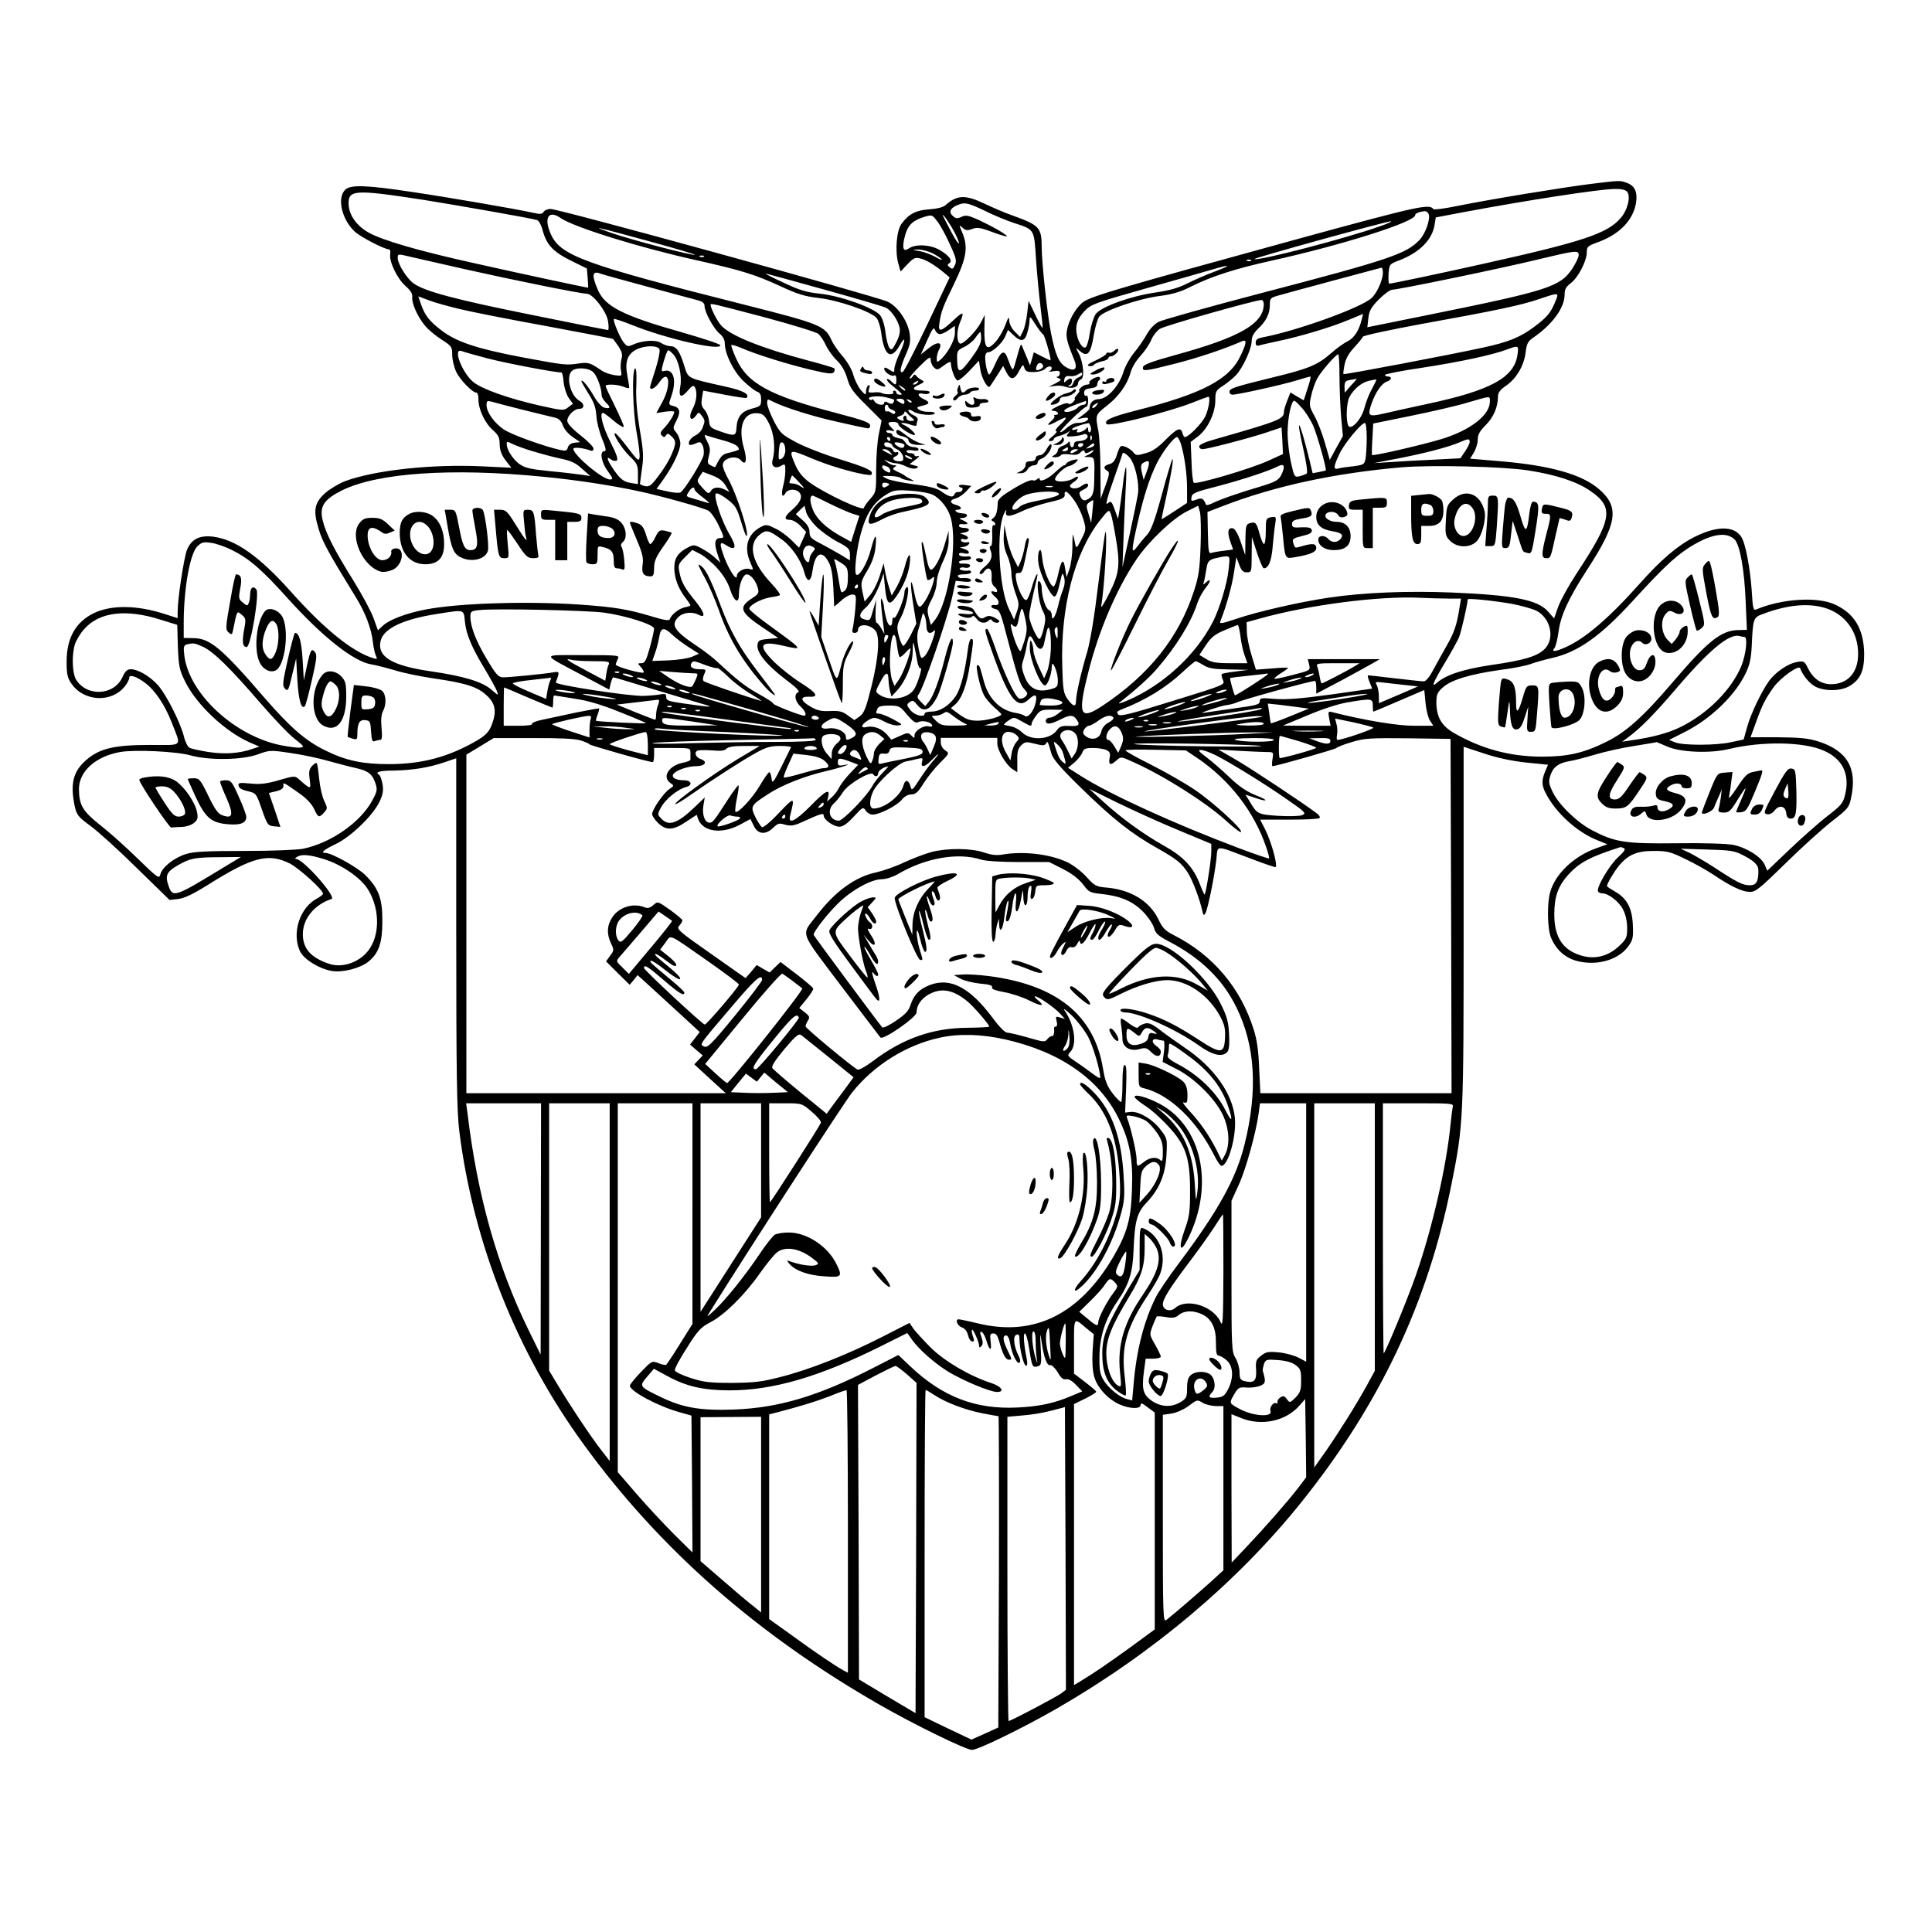 <?xml version="1.0" encoding="UTF-8" standalone="yes"?>
<svg version="1.0" xmlns="http://www.w3.org/2000/svg" width="100mm" height="100mm" viewBox="0 0 957 834" preserveAspectRatio="xMidYMid meet">
  <g transform="translate(0,834) scale(0.1,-0.1)" fill="#000000" stroke="none">
    <path d="M7880 8044 c-136 -17 -498 -76 -660 -109 -63 -13 -117 -20 -120 -16
-18 28 -73 16 -658 -144 -954 -262 -1052 -291 -1085 -323 -34 -32 -63 -85 -72
-133 -6 -33 0 -58 36 -146 19 -46 2 -62 -40 -37 -36 21 -53 60 -75 169 -18 90
-46 349 -46 423 0 99 -10 111 -143 159 -38 13 -100 40 -140 59 -95 45 -135 44
-192 -6 -13 -12 -42 -19 -83 -22 -66 -5 -99 -22 -136 -71 -25 -33 -33 -133
-17 -195 l12 -42 34 36 c29 31 39 35 62 29 31 -7 72 -32 117 -69 l30 -25 -110
-232 c-61 -128 -116 -235 -123 -237 -18 -6 -11 25 19 94 18 40 21 61 16 96
-10 64 -60 136 -110 159 -72 31 -1627 459 -1669 459 -14 0 -30 -7 -34 -14 -7
-12 -17 -13 -52 -5 -80 18 -423 77 -599 103 -225 34 -304 37 -331 12 -43 -39
-19 -147 46 -208 27 -26 147 -88 169 -88 6 0 9 -10 7 -24 -7 -35 35 -122 76
-158 25 -22 35 -38 33 -54 -4 -30 27 -100 64 -143 15 -19 52 -49 81 -68 50
-32 53 -36 53 -76 0 -23 9 -60 19 -82 17 -39 81 -105 101 -105 6 0 10 -15 10
-34 0 -49 32 -117 71 -151 28 -25 34 -37 34 -71 1 -30 9 -52 29 -79 l29 -37
-144 7 c-248 12 -535 -19 -681 -74 -31 -12 -75 -39 -98 -59 -53 -48 -60 -86
-31 -179 18 -62 51 -121 184 -337 46 -74 77 -155 84 -221 3 -27 10 -58 15 -68
8 -17 7 -18 -14 -12 -102 31 -242 144 -405 327 -160 179 -276 261 -390 275
-66 7 -105 -13 -127 -66 -15 -40 -46 -241 -46 -305 l0 -33 -56 18 c-144 48
-275 49 -363 5 -88 -45 -131 -123 -131 -239 0 -60 4 -80 23 -107 61 -91 200
-98 266 -14 12 15 21 33 21 41 0 19 35 8 78 -24 50 -37 98 -109 131 -193 50
-129 63 -115 -107 -115 -175 0 -247 -17 -313 -73 -67 -57 -82 -119 -59 -230
10 -44 17 -53 78 -98 37 -27 140 -120 229 -208 l163 -159 43 5 c31 4 74 24
150 72 219 137 297 157 404 103 47 -25 163 -130 163 -149 0 -4 -12 -14 -27
-22 -88 -45 -129 -172 -87 -263 20 -41 97 -88 160 -98 53 -8 138 14 178 46 52
41 70 94 70 199 1 113 -18 164 -84 230 -38 38 -167 110 -197 110 -28 0 -9 16
50 44 75 36 183 140 216 208 18 37 21 57 16 88 -4 22 -11 42 -16 46 -24 14 -2
22 72 22 94 2 175 15 253 42 l56 19 0 -862 c0 -706 3 -885 15 -984 69 -554
284 -1097 618 -1555 377 -518 859 -941 1467 -1289 171 -98 425 -222 455 -222
31 1 245 105 413 201 479 275 902 631 1219 1027 387 483 625 985 742 1570 60
298 61 316 61 1285 l0 886 100 -33 c66 -22 136 -37 208 -45 l110 -11 -14 -33
c-18 -43 -18 -68 2 -107 50 -98 156 -195 259 -235 l47 -19 -61 -22 c-107 -39
-198 -127 -222 -214 -17 -59 -14 -185 4 -227 35 -82 101 -123 197 -124 79 -1
152 32 188 85 21 29 23 44 20 105 -4 83 -30 130 -90 164 -21 12 -38 23 -38 26
0 12 35 71 58 99 46 56 89 75 173 75 67 0 84 -4 157 -40 45 -21 108 -57 140
-78 82 -56 141 -84 178 -85 30 -1 49 15 181 144 81 80 185 173 230 208 76 59
83 67 92 113 32 147 -18 234 -161 280 -50 16 -90 20 -200 21 l-137 0 26 71
c32 90 47 119 90 179 35 47 124 110 130 92 11 -33 47 -77 75 -91 46 -24 125
-23 168 2 55 32 75 76 74 164 -3 121 -49 197 -146 241 -87 40 -265 28 -389
-25 -14 -6 -17 7 -22 93 -8 114 -31 236 -52 267 -36 55 -121 55 -232 -1 -83
-42 -164 -111 -270 -230 -150 -169 -270 -272 -366 -315 -53 -24 -75 -26 -57
-5 6 8 15 44 20 80 10 80 50 167 141 307 150 230 162 310 62 398 -85 75 -243
120 -499 141 l-142 12 19 31 c10 17 19 46 19 64 0 24 10 42 39 71 39 39 61 90
61 142 0 19 11 34 41 54 51 36 88 99 96 164 5 43 11 55 37 73 94 64 156 148
156 212 0 28 7 40 30 58 36 26 80 110 80 153 0 27 5 32 49 48 111 39 181 110
195 198 8 52 -6 84 -45 98 -37 13 -30 13 -179 -5z m180 -39 c19 -23 2 -92 -33
-131 -66 -76 -187 -116 -672 -224 -223 -50 -461 -100 -474 -100 -3 0 -4 22 -3
48 4 47 4 49 52 67 102 39 164 102 176 176 l6 37 137 26 c321 60 666 113 747
115 34 1 56 -4 64 -14z m-5962 -40 c168 -27 534 -91 562 -100 9 -3 21 -24 27
-48 20 -74 51 -108 139 -152 l81 -40 4 -48 c2 -26 3 -47 2 -47 -9 0 -336 70
-558 120 -281 62 -462 115 -529 153 -59 33 -96 85 -99 137 -4 76 26 78 371 25z
m2778 -53 c43 -22 109 -49 145 -61 105 -34 101 -29 111 -182 5 -74 15 -179 22
-234 7 -55 12 -102 10 -104 -2 -2 -18 27 -36 65 l-33 69 -7 -62 c-4 -34 -13
-74 -21 -89 l-14 -28 -27 27 c-15 15 -26 38 -27 54 0 23 -4 19 -20 -24 -11
-29 -33 -66 -50 -84 -41 -44 -54 -29 -53 64 l2 72 -19 -37 c-22 -43 -88 -110
-103 -105 -18 6 -18 62 -2 102 25 59 19 61 -34 11 -59 -55 -74 -58 -67 -13 9
60 16 79 73 196 62 129 71 182 40 255 -16 38 -16 39 2 23 15 -14 24 -15 48 -6
24 9 40 7 98 -15 38 -14 71 -24 73 -22 6 6 -68 48 -140 82 -50 22 -63 25 -84
15 -21 -10 -29 -9 -44 5 -21 19 -12 39 26 54 34 14 48 11 131 -28z m2201 -18
c9 -24 -16 -96 -45 -127 -65 -69 -149 -98 -777 -262 -264 -69 -496 -134 -515
-144 -22 -11 -44 -35 -60 -63 -14 -25 -42 -66 -63 -91 -20 -24 -44 -67 -52
-94 -21 -69 -79 -134 -122 -135 -29 -1 -46 -18 -46 -48 0 -3 -14 -16 -31 -29
l-31 -23 28 6 c15 4 27 2 27 -3 0 -11 -25 -21 -55 -21 -13 0 -36 -11 -51 -25
-15 -14 -29 -23 -32 -20 -6 6 116 125 129 125 5 0 9 14 9 31 0 17 -4 28 -10
24 -5 -3 -10 3 -10 14 0 15 8 20 33 23 20 2 32 8 32 18 0 8 4 18 10 22 5 4 6
10 2 14 -9 10 -58 -17 -51 -28 3 -4 -2 -8 -11 -8 -9 0 -23 -7 -31 -15 -9 -8
-12 -15 -8 -15 4 0 -1 -9 -11 -20 -10 -11 -15 -20 -11 -20 4 0 0 -7 -9 -17 -9
-9 -20 -12 -23 -7 -4 5 -27 -1 -52 -13 -34 -17 -39 -22 -22 -23 22 0 33 -20
10 -20 -6 0 -9 -3 -5 -6 3 -4 -4 -15 -16 -25 -24 -20 -18 -25 13 -9 11 6 29
15 40 20 29 15 25 2 -11 -31 -17 -16 -25 -29 -18 -29 8 0 1 -11 -16 -25 -23
-19 -26 -24 -12 -25 9 0 17 4 17 10 0 5 12 13 28 16 15 4 34 12 42 18 13 10
13 9 1 -6 -12 -16 -10 -17 27 -14 21 2 44 6 50 10 6 3 14 1 18 -5 8 -14 -14
-29 -43 -29 -14 0 -23 -6 -23 -15 0 -8 -4 -15 -10 -15 -5 0 -10 8 -10 18 0 10
-3 13 -8 6 -4 -6 -17 -14 -29 -18 -13 -4 -23 -14 -23 -21 0 -8 -8 -19 -17 -24
-16 -9 -16 -10 4 -11 12 0 25 5 28 10 4 6 23 7 44 4 27 -4 42 -2 53 10 12 12
18 13 21 3 3 -9 9 -9 27 1 14 9 19 9 15 2 -4 -6 -17 -15 -29 -20 -19 -8 -19
-9 7 -9 30 -1 30 -1 27 -120 -1 -63 -9 -81 -41 -93 -11 -4 -20 1 -27 17 -9 19
-7 24 14 34 13 6 24 15 24 21 0 14 -12 13 -37 -5 -20 -14 -53 -12 -53 4 0 3 9
12 20 19 11 7 20 17 20 23 0 5 -10 3 -22 -5 -23 -17 -83 -22 -91 -8 -8 12 40
61 67 68 14 3 31 13 38 22 11 13 9 14 -17 8 -16 -4 -31 -12 -33 -17 -2 -5 -7
-9 -11 -9 -5 0 -24 -15 -44 -34 -36 -34 -77 -52 -77 -34 0 7 -5 6 -13 -1 -8
-6 -16 -8 -19 -6 -8 8 -55 -13 -119 -54 -38 -23 -57 -42 -57 -55 -1 -45 -8
-67 -22 -77 -11 -8 -12 -12 -2 -16 6 -2 12 -9 12 -14 0 -6 -4 -8 -9 -5 -5 3
-8 -19 -6 -49 1 -31 -2 -55 -7 -55 -6 0 -7 -8 -3 -17 14 -33 6 -58 -27 -85
-18 -14 -29 -30 -25 -35 5 -4 15 0 22 11 21 28 40 15 37 -26 -2 -22 2 -39 12
-47 20 -17 21 -35 1 -27 -22 8 -18 -7 6 -27 23 -20 20 -44 -5 -39 -9 2 -16 -2
-16 -7 0 -5 10 -11 21 -13 18 -3 26 -19 49 -108 59 -225 72 -266 93 -288 19
-20 19 -24 6 -38 -9 -8 -22 -12 -31 -9 -19 7 -76 128 -119 253 -17 50 -35 92
-40 92 -14 0 -11 -13 30 -127 78 -219 121 -275 175 -224 34 32 45 27 36 -15
-10 -43 -38 -78 -54 -65 -6 5 -25 11 -42 14 -78 12 -135 67 -160 155 -22 81
-22 82 -33 82 -11 0 13 -110 33 -149 8 -15 31 -42 50 -59 20 -17 36 -33 36
-35 0 -12 -70 -31 -115 -32 -41 0 -58 6 -93 31 l-42 31 22 19 c33 30 57 95 73
201 18 116 18 123 6 123 -6 0 -13 -21 -16 -47 -15 -117 -36 -198 -60 -235 -32
-48 -79 -78 -122 -78 -18 0 -33 -4 -33 -10 0 -21 -49 -9 -70 17 -20 25 -20 28
-4 40 14 10 20 8 36 -12 33 -43 66 -29 102 42 18 36 76 237 76 265 0 44 -17
11 -39 -74 -29 -115 -57 -190 -80 -219 l-18 -22 -22 22 c-17 17 -20 25 -11 36
23 27 142 373 167 484 l17 79 38 -4 c23 -3 38 -1 38 6 0 9 -20 14 -47 11 -6
-1 -14 3 -18 9 -4 6 8 10 29 10 20 0 36 5 36 10 0 6 -3 9 -7 9 -24 -4 -53 2
-49 10 3 5 15 7 25 4 10 -3 22 0 25 6 7 10 -8 15 -41 14 -7 -1 -13 3 -13 8 0
5 14 9 30 9 17 0 30 5 30 10 0 6 -6 10 -12 9 -27 -3 -48 1 -48 11 0 6 11 8 25
4 31 -8 33 11 3 21 l-23 8 23 4 c19 4 34 25 15 22 -19 -3 -33 2 -33 11 0 5 6
7 14 4 8 -3 17 -1 20 4 3 5 -4 13 -17 17 l-22 8 23 4 c30 6 28 23 -3 23 -14 0
-25 5 -25 10 0 6 6 10 13 9 33 -4 39 3 12 16 -27 12 -28 13 -7 14 24 1 31 20
7 22 -28 3 -33 4 -41 12 -4 4 0 7 9 7 26 0 20 17 -8 24 -32 8 -32 24 -1 32 13
3 36 18 51 34 l26 28 -30 4 c-17 3 -31 1 -31 -4 0 -4 5 -8 11 -8 6 0 9 -6 6
-12 -2 -7 -11 -12 -19 -10 -9 1 -18 -4 -21 -13 -7 -17 -28 -11 -68 18 -18 13
-61 24 -133 33 -59 8 -119 20 -134 28 -27 14 -27 14 18 13 25 -1 47 -5 50 -9
4 -4 22 -10 40 -13 34 -5 34 -5 10 7 -14 7 -27 15 -30 18 -3 3 -18 11 -34 18
-24 11 -27 15 -15 23 12 7 12 9 -2 9 -8 0 -24 7 -35 16 -18 15 -18 15 3 5 12
-6 30 -11 41 -11 10 0 33 -7 51 -16 18 -9 39 -13 49 -9 14 7 13 9 -7 14 l-25
7 30 23 c16 12 21 20 12 17 -10 -3 -18 -1 -18 4 0 6 -9 10 -20 10 -11 0 -20 4
-20 10 0 5 13 7 30 4 19 -4 30 -2 30 5 0 6 -11 11 -24 11 -14 0 -31 8 -38 19
-7 10 -16 19 -20 21 -4 1 -17 4 -28 7 -11 3 -20 9 -20 14 0 5 -7 9 -15 9 -8 0
-15 4 -15 9 0 5 10 6 23 3 21 -5 21 -5 5 12 -24 24 -23 31 7 31 14 0 25 -5 25
-12 0 -12 60 -53 79 -53 15 0 -25 39 -52 50 -32 13 4 13 37 0 15 -5 26 -6 26
-1 0 5 2 16 5 23 4 9 -4 19 -20 26 -14 6 -25 17 -25 23 0 7 9 5 25 -5 25 -17
105 -22 105 -8 0 5 -14 8 -30 7 -17 -1 -38 4 -47 10 -15 11 -13 13 15 20 38 8
41 18 7 33 -32 15 -33 34 -1 26 13 -3 27 -1 30 5 5 7 -7 11 -33 11 -51 0 -58
12 -19 29 28 13 29 15 12 24 -11 6 -22 15 -26 21 -6 8 -11 6 -17 -4 -6 -8 -12
-12 -15 -9 -3 3 19 30 49 59 46 46 55 51 55 33 0 -12 7 -29 16 -38 15 -14 19
-14 50 10 21 16 34 21 34 13 0 -31 22 -88 34 -88 7 0 34 22 59 49 l46 49 7
-44 c6 -42 36 -95 47 -84 3 3 18 27 35 53 l31 49 16 -31 c21 -41 40 -39 63 6
18 34 20 35 26 16 6 -18 15 -22 47 -21 22 0 46 7 54 14 7 8 18 14 24 14 15 0
14 -17 -1 -24 -7 -3 2 -3 20 0 25 4 32 2 32 -10 0 -9 -6 -16 -12 -17 -7 0 -5
-4 6 -8 16 -6 14 -9 -15 -25 l-34 -17 29 4 c17 3 41 1 54 -4 30 -12 62 -3 62
17 0 8 7 17 15 20 18 7 12 81 -11 127 -17 32 -16 32 3 15 40 -36 56 -17 72 82
6 34 17 73 25 85 20 30 196 91 303 104 59 8 102 20 150 45 104 52 222 90 403
130 353 78 710 192 710 225 0 9 20 17 48 20 7 0 15 -6 19 -15z m-4300 -19 c65
-45 388 -146 673 -209 223 -50 287 -70 412 -127 86 -40 122 -52 193 -60 97
-11 260 -67 287 -99 9 -11 19 -44 23 -72 14 -116 49 -140 92 -63 31 54 29 23
-2 -43 -14 -30 -25 -63 -25 -74 0 -19 -1 -20 -25 -4 -18 12 -25 13 -25 4 0
-17 38 -41 50 -33 6 4 10 -5 10 -19 0 -30 -3 -32 -25 -10 -9 9 -18 14 -21 11
-3 -3 4 -14 16 -24 65 -54 64 -53 47 -53 -10 0 -17 5 -17 10 0 6 -5 10 -11 10
-5 0 -7 -4 -4 -10 6 -10 -41 -11 -60 -1 -5 3 -23 4 -38 2 -26 -2 -28 0 -22 19
5 15 4 20 -4 16 -6 -4 -11 -17 -11 -29 -1 -21 -2 -21 -26 6 -13 16 -30 49 -37
75 -7 26 -29 64 -52 91 -22 25 -48 62 -57 83 -32 69 -56 79 -428 173 -793 200
-913 243 -961 349 -37 82 -12 123 48 81z m1867 -18 c14 -18 42 -69 61 -112 31
-66 35 -83 25 -103 -9 -20 -13 -22 -26 -11 -12 10 -12 14 -2 20 19 12 -1 39
-48 66 -46 27 -119 30 -151 8 -27 -19 -35 -3 -24 47 15 66 37 89 100 109 39
11 38 11 65 -24z m85 -54 c38 -76 21 -70 -19 7 -22 41 -40 77 -40 79 0 10 39
-48 59 -86z m2106 31 c-171 -61 -608 -174 -621 -162 -5 5 654 187 676 187 8 0
-16 -12 -55 -25z m-3616 -75 c128 -35 229 -65 224 -66 -14 -5 -301 70 -408
106 -122 42 -90 35 184 -40z m1401 -59 c21 -11 41 -24 45 -30 3 -5 -11 0 -31
12 -21 12 -56 25 -78 29 -39 6 -39 7 -8 8 18 0 50 -8 72 -19z m3200 -9 c0 -10
-15 -41 -32 -67 -59 -89 -121 -109 -704 -227 l-311 -63 5 45 c4 37 14 54 52
93 26 26 56 48 66 48 30 0 538 105 719 149 191 46 205 48 205 22z m-5510 -71
c227 -51 567 -120 597 -120 31 -1 99 -90 105 -137 4 -24 3 -43 0 -43 -4 0
-176 34 -382 76 -373 75 -527 116 -581 155 -34 24 -79 97 -79 126 0 21 1 21
63 6 34 -8 159 -36 277 -63z m1177 64 c-3 -3 -12 -4 -19 -1 -8 3 -5 6 6 6 11
1 17 -2 13 -5z m2710 -20 c-3 -3 -12 -4 -19 -1 -8 3 -5 6 6 6 11 1 17 -2 13
-5z m-177 -53 c-41 -15 -103 -42 -137 -59 -45 -23 -90 -36 -160 -46 -120 -17
-268 -70 -295 -106 -10 -14 -23 -54 -29 -90 -5 -36 -14 -69 -20 -74 -12 -13
-37 20 -45 61 -9 46 2 79 39 118 30 32 51 40 302 111 149 42 297 84 330 94 91
27 99 23 15 -9z m830 -8 c0 -35 -31 -103 -57 -125 -53 -48 -372 -163 -539
-194 -25 -5 -34 -11 -34 -26 0 -14 5 -18 18 -14 9 3 50 12 91 21 107 22 265
69 350 105 l73 30 -7 -28 c-13 -54 -38 -92 -69 -107 -17 -8 -55 -35 -83 -60
-66 -58 -112 -77 -291 -120 -191 -47 -212 -54 -212 -71 0 -8 7 -14 15 -14 26
0 247 49 315 70 36 11 68 20 71 20 3 0 -3 -27 -14 -59 l-19 -59 -33 19 -33 20
-16 -41 c-9 -22 -16 -46 -16 -53 0 -38 -20 -46 -342 -138 -48 -13 -78 -27 -78
-35 0 -8 7 -14 16 -14 24 0 242 57 321 84 l71 24 4 -66 3 -66 -72 -33 c-87
-40 -359 -120 -370 -109 -4 4 -10 51 -11 105 l-4 97 37 28 c47 36 85 115 85
178 0 44 3 50 38 72 20 13 49 37 64 52 35 38 78 131 78 170 0 21 10 39 31 60
41 38 59 75 59 118 0 32 3 36 38 46 48 14 505 137 515 139 4 0 7 -11 7 -26z
m-3647 -67 c111 -30 221 -60 245 -66 32 -8 42 -16 42 -31 0 -30 46 -114 75
-137 15 -12 25 -30 25 -46 0 -53 42 -139 91 -187 27 -26 58 -50 69 -54 15 -5
20 -15 20 -39 0 -31 -3 -34 -45 -45 -51 -13 -73 -39 -77 -94 -2 -43 -9 -44
-83 -18 -46 16 -50 21 -53 52 -2 19 -12 43 -22 54 -15 16 -18 29 -13 58 3 20
6 37 7 37 0 0 48 -9 105 -20 57 -11 106 -18 109 -16 17 18 -17 37 -105 56
-192 43 -183 39 -203 101 -22 73 -40 99 -68 99 -12 0 -34 7 -47 16 -27 18 -94
13 -142 -9 -22 -10 -28 -8 -43 11 -20 24 -55 110 -49 117 3 2 43 -11 90 -30
169 -68 441 -130 437 -100 -1 6 -84 33 -184 62 -298 84 -387 129 -423 213 -32
74 -27 96 15 79 14 -5 116 -33 227 -63z m882 -16 c158 -44 295 -84 305 -90 26
-14 59 -63 66 -98 4 -20 -1 -43 -16 -72 -20 -39 -24 -42 -35 -27 -7 10 -15 44
-19 76 -4 35 -15 70 -26 84 -29 36 -190 95 -296 107 -69 7 -106 18 -183 55
-53 24 -93 45 -89 45 4 0 136 -36 293 -80z m3620 -57 c-25 -60 -40 -77 -104
-126 -71 -53 -129 -77 -261 -105 -150 -33 -681 -134 -685 -130 -2 1 0 22 5 45
5 29 20 57 47 86 22 24 42 48 44 54 2 6 132 34 289 63 367 66 499 94 585 124
98 33 98 33 80 -11z m-5431 -38 c56 -14 249 -52 431 -85 181 -34 331 -62 332
-64 1 -1 13 -17 26 -36 18 -28 22 -42 15 -65 -4 -17 -5 -42 -2 -57 5 -26 4
-27 -33 -21 -21 3 -49 13 -62 22 -57 39 -66 42 -111 36 -68 -10 -71 -9 -277
29 -228 43 -332 77 -407 135 -60 46 -81 73 -101 130 l-13 38 51 -19 c28 -11
96 -30 151 -43z m3986 24 c0 -97 -118 -165 -440 -253 -115 -32 -156 -47 -158
-59 -5 -23 7 -22 160 17 110 28 237 70 331 111 24 10 22 -9 -7 -70 -55 -120
-191 -191 -525 -275 -117 -30 -156 -48 -139 -66 14 -13 310 61 426 107 40 16
75 29 77 29 12 0 3 -58 -14 -96 -16 -35 -83 -104 -102 -104 -4 0 -9 9 -12 20
-8 31 -26 24 -83 -33 -38 -39 -65 -58 -100 -67 -40 -12 -48 -11 -58 2 -16 22
-57 41 -66 31 -4 -4 -13 -24 -19 -45 -8 -25 -19 -38 -36 -42 -28 -7 -32 -21
-10 -33 12 -7 11 -18 -9 -73 l-24 -65 -1 140 c0 77 -5 164 -10 194 -16 79 -15
82 39 124 60 46 104 107 120 166 6 24 28 61 50 84 21 23 45 59 53 79 8 20 27
44 42 54 22 15 462 140 503 143 6 1 12 -8 12 -20z m-2475 -65 c137 -37 259
-74 269 -83 10 -9 27 -34 37 -56 10 -22 34 -56 54 -75 24 -23 41 -53 52 -90
13 -46 28 -67 93 -131 l77 -77 -13 -63 c-8 -35 -14 -115 -14 -178 0 -112 0
-114 -30 -148 -16 -18 -30 -38 -30 -43 0 -21 -194 70 -271 126 -32 24 -53 49
-68 83 -36 84 -36 84 86 33 73 -31 187 -65 256 -77 33 -5 38 -4 35 10 -2 12
-45 30 -148 62 -80 24 -181 63 -224 86 -75 40 -81 46 -113 107 -18 36 -33 75
-33 88 0 21 1 22 28 8 56 -29 203 -75 318 -100 65 -15 129 -29 142 -31 16 -4
22 -1 22 12 0 15 -30 26 -167 62 -330 86 -442 147 -497 271 -15 34 -26 64 -23
66 2 2 25 -4 50 -15 74 -32 224 -79 341 -107 88 -21 110 -23 117 -12 4 7 5 16
1 19 -4 3 -63 21 -132 39 -226 60 -381 122 -427 172 -19 20 -53 86 -53 103 0
9 6 7 265 -61z m1382 -85 c8 -4 43 -129 36 -129 -2 0 -21 9 -43 20 l-39 20 -9
-32 -10 -33 -14 35 c-8 19 -18 44 -23 55 -8 22 -8 23 -35 -75 -13 -48 -14 -47
-40 23 -15 41 -32 33 -59 -28 -13 -30 -27 -55 -31 -55 -8 0 -20 50 -20 86 0
14 6 24 14 24 22 0 72 46 86 80 l13 31 26 -25 c38 -37 58 -33 70 12 6 20 11
48 11 61 0 22 4 19 29 -21 16 -25 33 -47 38 -49z m-511 1 c9 0 29 9 45 21 l29
20 0 -36 c0 -36 -38 -104 -74 -134 -14 -12 -16 -10 -16 8 0 12 5 32 11 43 21
39 -6 44 -50 9 l-40 -32 32 71 c26 59 33 67 39 50 4 -11 15 -20 24 -20z m204
-22 c0 -24 -15 -52 -52 -102 -56 -75 -66 -74 -67 6 -1 33 3 39 34 54 20 9 45
29 56 45 11 16 22 29 25 29 2 0 4 -15 4 -32z m-1593 -54 c3 -9 -6 -54 -20 -98
-15 -45 -27 -85 -27 -89 0 -18 27 -4 45 23 50 75 63 -11 15 -98 l-29 -53 45 7
c24 3 44 3 44 -1 0 -13 -23 -51 -48 -78 -21 -21 -23 -30 -14 -39 10 -10 15
-10 21 1 7 11 13 9 29 -7 17 -17 19 -27 13 -50 -13 -43 -39 -92 -82 -148 -32
-43 -42 -51 -63 -47 -14 3 -26 8 -26 12 0 3 5 37 10 75 9 58 7 90 -11 193 -14
85 -20 154 -17 218 2 63 0 91 -7 84 -16 -16 -10 -216 9 -320 10 -53 16 -107
14 -120 -3 -21 -10 -15 -58 48 -30 40 -58 72 -63 72 -16 2 33 -76 72 -114 37
-35 41 -44 41 -88 l0 -50 -37 6 c-37 6 -55 22 -94 82 -23 36 -25 52 -4 35 8
-7 21 -10 28 -7 11 4 4 26 -29 92 -39 77 -56 145 -37 145 4 0 28 -18 55 -41
26 -22 48 -34 48 -27 0 7 -21 54 -45 103 -25 50 -45 93 -45 98 0 10 54 9 86
-3 15 -6 28 -9 30 -7 2 2 -2 28 -8 59 -14 69 -1 109 45 132 43 21 106 21 114
0z m4250 -24 c-15 -116 -134 -180 -457 -248 -80 -17 -173 -38 -208 -46 -74
-17 -80 -12 -57 53 19 54 50 98 75 106 23 7 27 25 5 25 -8 0 -15 4 -15 8 0 4
84 21 188 36 187 29 342 62 417 90 57 21 58 20 52 -24z m-5103 -20 c87 -23
333 -70 367 -70 4 0 9 -22 11 -49 3 -27 14 -61 25 -77 l21 -29 -24 -18 c-22
-17 -27 -16 -136 8 -156 35 -290 82 -334 118 -56 47 -103 170 -57 153 9 -4 66
-20 127 -36z m921 20 c27 -29 44 -109 35 -158 -10 -54 3 -62 37 -22 20 24 28
28 34 18 15 -23 10 -72 -11 -110 -22 -41 -8 -66 17 -32 14 19 14 19 29 0 17
-23 17 -27 4 -60 -5 -15 -21 -31 -34 -37 -25 -12 -41 -37 -31 -47 3 -3 16 0
30 6 21 10 26 9 35 -9 6 -11 8 -33 5 -49 -7 -31 -94 -172 -114 -184 -6 -4 -36
-2 -65 5 l-54 12 33 46 c48 67 85 144 85 179 0 16 -9 40 -19 53 -19 23 -19 24
0 61 22 43 17 64 -16 72 -24 6 -24 7 -10 47 28 79 12 138 -33 127 -18 -5 -18
-3 -4 48 9 30 18 54 22 54 4 0 15 -9 25 -20z m3300 -107 c0 -60 4 -151 8 -203
l9 -95 -33 -59 -32 -59 -24 84 c-13 46 -37 107 -52 134 -26 47 -27 53 -16 100
6 28 19 65 29 84 18 34 93 121 105 121 3 0 6 -48 6 -107z m-1468 50 c4 -10
-26 -27 -34 -20 -2 2 -1 12 3 21 7 18 25 17 31 -1z m-2228 -32 c19 -19 41 -79
41 -113 0 -10 10 -26 22 -38 25 -23 21 -32 -10 -24 -12 4 -34 28 -51 58 -26
46 -61 88 -61 72 0 -3 16 -30 35 -61 27 -42 36 -68 39 -108 1 -28 14 -80 28
-114 20 -48 22 -63 12 -63 -25 0 -16 -55 16 -98 27 -37 28 -42 11 -42 -37 0
-181 121 -181 152 0 10 52 4 86 -9 8 -3 14 1 14 10 0 8 -29 38 -65 66 -41 32
-65 59 -65 71 0 26 34 60 60 60 26 0 26 26 0 40 -42 23 -67 112 -40 145 18 22
85 20 109 -4z m2421 -10 c0 -5 -9 -12 -19 -16 -10 -3 -21 -15 -24 -25 -3 -11
-11 -20 -19 -19 -10 0 -10 2 0 6 13 5 17 33 4 33 -4 0 -14 -6 -21 -12 -10 -11
-12 -9 -9 7 2 14 10 19 26 17 12 -2 30 1 39 7 22 13 23 13 23 2z m1334 -53
c-16 -18 -30 -35 -31 -37 -2 -2 -3 10 -3 27 0 26 4 31 28 35 15 2 29 5 31 6 3
0 -8 -14 -25 -31z m102 -19 c-14 -24 -30 -66 -37 -93 -14 -58 -69 -117 -81
-88 -12 30 -8 112 6 140 21 40 61 73 98 81 18 4 34 7 36 6 1 -1 -9 -22 -22
-46z m-2251 31 c-3 -5 -12 -10 -18 -10 -7 0 -6 4 3 10 19 12 23 12 15 0z m-61
-39 c-2 -3 -12 3 -22 13 -16 17 -16 18 5 5 12 -7 20 -15 17 -18z m-56 -46 c2
-2 1 -8 -3 -14 -4 -8 -12 -8 -26 -1 -13 7 -19 7 -19 0 0 -17 -38 -11 -49 8 -6
9 -11 13 -11 9 0 -5 -6 -5 -12 -1 -21 13 33 21 77 12 22 -5 41 -11 43 -13z
m2952 -9 c0 -67 -96 -142 -240 -186 -100 -30 -339 -85 -344 -79 -1 2 -1 38 2
80 l4 76 186 38 c103 21 230 50 282 66 117 34 110 34 110 5z m-2900 -1 c0 -13
-4 -14 -20 -5 -11 6 -20 13 -20 15 0 3 9 5 20 5 11 0 20 -7 20 -15z m35 -3
c-3 -3 -11 0 -18 7 -9 10 -8 11 6 5 10 -3 15 -9 12 -12z m-1925 -37 c74 -18
146 -36 160 -39 18 -4 30 -16 38 -38 6 -18 28 -44 49 -58 l37 -25 -28 -3 c-18
-2 -30 -11 -33 -23 -5 -17 -11 -19 -37 -13 -82 18 -245 77 -281 102 -48 33
-85 86 -85 120 0 21 3 23 23 18 12 -4 83 -22 157 -41z m2790 35 c0 -5 -6 -10
-14 -10 -8 0 -22 -7 -30 -16 -18 -18 -69 -27 -64 -12 3 8 39 24 106 47 1 1 2
-3 2 -9z m1070 -27 c18 -20 43 -60 55 -87 20 -46 68 -217 62 -221 -1 -1 -16
-5 -33 -8 l-32 -6 -16 67 c-48 195 -72 236 -30 52 14 -62 22 -116 17 -120 -4
-4 -20 -10 -35 -14 -26 -6 -27 -4 -43 67 -9 39 -17 106 -17 148 0 74 18 159
33 159 4 0 22 -17 39 -37z m-1020 12 c-7 -9 -15 -13 -19 -10 -3 3 1 10 9 15
21 14 24 12 10 -5z m-1030 -4 c0 -5 9 -13 20 -16 11 -4 18 -11 14 -16 -4 -6
-11 -6 -19 1 -8 7 -18 9 -22 7 -5 -3 -10 3 -10 14 -1 10 2 19 8 19 5 0 9 -4 9
-9z m120 -58 c12 -11 11 -13 -8 -13 -13 0 -22 6 -22 16 0 8 -5 12 -10 9 -6 -4
-8 -11 -5 -16 8 -11 -6 -11 -24 0 -11 7 -9 10 8 16 11 3 21 11 21 18 0 6 5 5
13 -4 6 -8 19 -20 27 -26z m-710 -27 c25 -52 32 -124 17 -179 -9 -33 14 -47
44 -28 17 10 19 8 19 -26 0 -21 -5 -55 -11 -76 -11 -42 -4 -63 12 -34 12 21
52 22 69 2 17 -20 5 -49 -35 -84 -41 -35 -44 -51 -12 -51 13 0 36 -13 52 -30
l28 -30 -17 -39 -18 -39 -37 37 c-20 20 -56 47 -80 58 -40 20 -47 21 -72 8
-65 -34 -85 -98 -54 -172 19 -44 19 -42 -4 -36 -25 6 -61 -14 -61 -35 -1 -27
-35 24 -60 86 -28 75 -27 89 6 67 49 -32 56 -11 18 52 -39 66 -81 190 -68 203
5 5 29 -7 55 -27 42 -32 49 -44 69 -109 12 -41 24 -74 27 -74 19 0 -46 205
-92 287 -14 25 -25 54 -25 64 0 35 66 52 90 24 25 -30 32 1 15 60 -31 106 -2
180 69 173 26 -3 35 -11 56 -52z m1593 -16 c3 -11 1 -23 -4 -26 -5 -3 -9 3 -9
13 0 11 -3 14 -8 7 -11 -17 -57 -30 -47 -13 6 9 3 11 -8 6 -10 -3 -17 -2 -17
2 0 7 47 24 81 30 4 1 9 -8 12 -19z m1367 -54 c0 -40 -3 -87 -6 -104 -6 -28
-10 -30 -63 -37 -31 -3 -64 -8 -73 -11 -24 -7 -23 11 7 73 23 50 108 153 126
153 5 0 9 -33 9 -74z m-3189 -12 c57 -16 78 -28 79 -45 0 -3 -19 -9 -42 -15
-41 -9 -45 -13 -75 -72 -1 -2 -10 1 -21 7 -18 9 -19 15 -11 46 8 28 7 43 -5
67 -19 38 -20 42 -3 35 7 -3 42 -13 78 -23z m1826 4 c-3 -8 -6 -5 -6 6 -1 11
2 17 5 13 3 -3 4 -12 1 -19z m-997 2 c0 -5 -2 -10 -4 -10 -3 0 -8 5 -11 10 -3
6 -1 10 4 10 6 0 11 -4 11 -10z m1439 -22 c18 -59 31 -150 31 -223 l0 -71 -62
-41 c-35 -23 -64 -41 -64 -40 -1 1 9 49 22 107 26 117 39 198 31 190 -3 -3
-27 -82 -52 -175 -36 -132 -53 -177 -74 -200 -15 -16 -37 -43 -49 -59 -29 -38
-29 -21 3 119 31 135 59 222 96 297 29 57 84 128 99 128 5 0 13 -15 19 -32z
m1431 8 c0 -7 -10 -28 -23 -47 l-23 -34 -134 -7 c-74 -3 -171 -9 -215 -12
l-80 -5 120 23 c134 26 252 57 305 80 44 19 50 19 50 2z m-4645 -45 c39 -12
101 -29 139 -37 54 -11 78 -22 109 -51 l41 -36 -40 6 c-21 3 -93 12 -159 18
-100 10 -125 16 -153 36 -33 25 -62 70 -62 98 0 14 3 14 28 1 15 -7 59 -24 97
-35z m1255 5 c0 -19 -7 -35 -17 -42 -16 -10 -18 -7 -15 37 3 36 7 46 18 42 8
-3 14 -19 14 -37z m530 23 c0 -5 11 -14 24 -20 13 -6 26 -22 29 -35 3 -20 0
-24 -19 -24 -27 0 -40 16 -19 24 8 3 15 10 15 16 0 6 -5 8 -10 5 -6 -3 -13 1
-16 9 -3 9 -15 16 -25 16 -10 0 -19 6 -19 14 0 9 7 12 20 9 11 -3 20 -9 20
-14z m60 2 c0 -16 -13 -19 -31 -8 -26 16 -24 25 6 19 14 -2 25 -8 25 -11z
m885 -1 c-3 -5 -10 -10 -16 -10 -5 0 -9 5 -9 10 0 6 7 10 16 10 8 0 12 -4 9
-10z m55 1 c0 -5 -10 -11 -22 -14 -22 -6 -22 -6 -4 8 23 17 26 18 26 6z m-130
-21 c0 -5 -8 -10 -17 -10 -15 0 -16 2 -3 10 19 12 20 12 20 0z m-879 -17 c13
-15 12 -15 -11 -3 -34 17 -36 20 -18 20 9 0 22 -7 29 -17z m919 7 c-20 -13
-33 -13 -25 0 3 6 14 10 23 10 15 0 15 -2 2 -10z m269 -36 c24 -31 45 -123 38
-173 -3 -20 -21 -110 -41 -201 l-36 -165 5 140 c3 77 8 190 11 250 4 61 4 108
1 105 -3 -3 -11 -46 -16 -95 -6 -50 -14 -106 -17 -125 l-6 -35 -14 39 c-18 50
-20 52 -39 36 -10 -9 0 32 30 116 25 70 45 130 45 131 0 12 22 -1 39 -23z
m-1089 6 c8 -5 11 -10 5 -10 -5 0 -17 5 -25 10 -8 5 -10 10 -5 10 6 0 17 -5
25 -10z m1172 -66 l-17 -46 -9 37 c-6 28 -5 39 5 46 32 20 38 10 21 -37z m664
-23 c-14 -25 -28 -33 -103 -56 -108 -32 -198 -63 -238 -83 -16 -8 -31 -11 -32
-6 -11 30 -20 35 -47 24 -25 -9 -27 -8 -24 12 3 20 18 26 127 54 126 33 256
76 301 99 32 17 38 0 16 -44z m-1952 43 c9 -3 16 -13 16 -20 0 -12 -4 -12 -20
-4 -11 6 -20 15 -20 20 0 12 3 12 24 4z m3175 -19 c137 -21 242 -56 306 -100
122 -83 113 -140 -67 -413 -37 -56 -77 -129 -89 -161 l-21 -59 -30 34 c-51 58
-168 81 -475 94 -222 9 -439 0 -608 -25 -144 -21 -359 -70 -463 -106 -72 -24
-83 -25 -77 -11 30 76 57 173 67 239 l12 78 14 -37 c11 -29 20 -38 38 -38 23
0 24 2 24 88 l1 87 25 -77 c14 -43 29 -78 34 -78 23 0 38 34 44 107 4 43 9 94
13 114 5 35 4 36 -21 32 -25 -5 -26 -8 -26 -69 0 -35 -4 -64 -9 -64 -4 0 -14
21 -21 48 -16 58 -20 63 -48 56 -20 -6 -22 -12 -23 -83 l-1 -76 -22 65 c-14
41 -29 66 -39 68 -25 5 -29 -18 -13 -65 l14 -40 -46 -6 c-26 -3 -54 -8 -62
-11 -13 -5 -15 10 -17 98 l-2 105 78 30 c257 99 550 162 881 191 151 13 505 4
629 -15z m-4884 -31 c169 -16 350 -44 487 -74 119 -26 306 -79 336 -94 12 -6
36 -40 52 -74 28 -59 28 -62 9 -62 -28 0 -33 -24 -16 -76 l15 -46 -27 25 c-14
14 -44 34 -65 45 -35 19 -41 20 -67 6 -50 -25 -69 -54 -69 -101 0 -50 19 -102
55 -149 14 -18 25 -35 25 -37 0 -3 -12 -7 -27 -10 -29 -6 -68 -36 -75 -59 -3
-9 -26 -6 -94 15 -115 34 -179 45 -349 57 -261 18 -600 8 -766 -24 -95 -18
-180 -50 -212 -80 l-25 -23 -22 61 c-12 33 -57 117 -100 186 -93 149 -135 231
-151 295 -18 71 4 105 95 151 177 87 542 112 991 68z m909 -44 l19 -32 -21 11
c-30 16 -59 14 -71 -6 -10 -16 -14 -15 -41 15 -28 31 -29 34 -15 56 l16 24 47
-18 c32 -12 53 -28 66 -50z m367 13 c25 -27 28 -32 9 -20 -13 10 -32 17 -42
17 -10 0 -18 2 -18 4 0 6 12 36 14 36 1 0 18 -16 37 -37z m437 -14 c-19 -13
-28 -11 -28 5 0 9 7 12 21 9 16 -4 17 -8 7 -14z m815 -6 c-7 -2 -21 -2 -30 0
-10 3 -4 5 12 5 17 0 24 -2 18 -5z m-1773 -12 c0 -5 19 -24 43 -41 23 -18 35
-30 26 -27 -10 3 -37 11 -60 18 -55 16 -53 13 -37 38 13 22 28 28 28 12z
m1181 -27 c39 -20 77 -69 89 -116 34 -125 -12 -419 -79 -504 l-20 -25 -11 40
c-9 35 -7 45 15 87 14 26 25 64 25 85 0 21 13 65 30 101 20 42 30 78 29 108
l0 45 -18 -61 c-19 -66 -49 -125 -68 -131 -7 -3 -16 18 -23 54 -15 71 -19 87
-24 82 -5 -5 21 -180 28 -186 3 -3 13 0 21 7 14 12 15 10 9 -16 -11 -48 -53
-124 -68 -124 -9 0 -18 23 -27 68 -19 97 -23 52 -5 -59 l15 -93 -27 -55 c-15
-29 -31 -54 -37 -55 -5 0 -16 22 -23 49 -11 47 -10 53 12 95 26 49 46 158 27
146 -6 -4 -11 -16 -11 -26 0 -31 -41 -131 -51 -125 -5 4 -9 -3 -9 -14 0 -36
-19 -32 -29 6 -6 21 -11 47 -12 58 0 11 -5 29 -10 40 -9 19 -7 -19 7 -130 l5
-40 -16 28 c-9 15 -19 27 -23 27 -4 0 -6 26 -5 57 l3 58 -14 -48 c-16 -57 -16
-58 -44 -50 -29 7 -28 28 4 56 27 23 58 77 79 136 l12 36 7 -73 c8 -80 21 -91
54 -44 37 53 61 110 68 163 8 65 -7 56 -25 -16 -7 -27 -24 -70 -38 -95 l-26
-45 -13 40 c-7 22 -16 58 -20 80 l-7 40 -19 -61 c-10 -33 -31 -76 -47 -95
l-28 -34 -11 49 c-9 45 -8 51 25 106 24 42 36 75 40 117 7 71 -2 66 -23 -13
-18 -71 -62 -145 -74 -123 -10 18 5 137 26 208 29 102 68 156 139 195 24 13
46 15 110 10 44 -3 91 -12 106 -20z m624 6 c6 -9 -28 -20 -127 -40 -31 -6 -62
-18 -68 -26 -7 -7 -19 -14 -26 -14 -28 0 10 53 51 71 43 20 159 26 170 9z m75
-32 c17 -23 37 -65 46 -94 15 -51 14 -54 -10 -101 -22 -45 -25 -46 -30 -23 -3
14 -7 34 -10 45 -2 11 -4 -14 -4 -55 0 -41 -7 -93 -15 -115 l-14 -39 -7 43
c-8 54 -19 44 -35 -31 -7 -32 -17 -58 -22 -58 -17 0 -51 82 -56 137 -5 43 -8
51 -16 38 -5 -10 -7 -37 -3 -61 7 -52 61 -164 79 -164 8 0 18 25 26 63 13 57
14 60 22 33 5 -19 3 -40 -5 -60 -7 -17 -19 -55 -25 -84 -13 -53 -31 -79 -31
-44 0 11 -6 22 -14 25 -16 6 -36 67 -36 109 0 15 -5 30 -12 34 -17 11 -4 -106
17 -146 15 -29 16 -41 5 -87 -6 -29 -16 -53 -21 -53 -13 0 -51 86 -51 114 0
18 12 74 38 186 11 49 -11 7 -26 -48 -8 -30 -20 -57 -26 -59 -14 -5 -43 55
-51 102 -4 28 -2 33 13 32 14 -2 20 11 31 63 7 36 15 75 18 88 3 12 1 22 -4
22 -5 0 -12 -19 -15 -42 -4 -24 -13 -56 -20 -73 l-13 -30 -22 43 c-12 24 -28
72 -34 105 l-12 62 -3 -52 c-2 -37 3 -67 17 -99 12 -26 21 -66 21 -90 0 -24 9
-67 20 -97 18 -48 19 -58 7 -92 l-14 -39 -26 55 c-49 102 -63 386 -24 469 9
19 14 25 11 13 -7 -31 16 -30 81 1 27 13 86 32 130 43 64 14 80 22 79 36 -3
28 14 20 46 -25z m-1212 -17 c42 -21 93 -43 113 -50 l36 -11 -21 -65 -20 -64
-49 27 c-76 42 -124 88 -142 136 -15 39 -14 66 1 66 2 0 39 -17 82 -39z m1303
-41 l-6 -55 -13 44 c-13 41 -12 46 4 58 10 7 18 12 19 10 1 -1 -1 -27 -4 -57z
m-1367 -74 c24 -23 71 -57 105 -75 54 -28 61 -36 61 -62 l0 -30 -42 26 c-24
14 -69 39 -100 56 -50 25 -58 33 -58 58 0 20 -10 38 -34 59 l-34 30 21 21 22
21 8 -31 c4 -17 28 -50 51 -73z m1903 -96 c-4 -111 -9 -150 -32 -220 -74 -231
-223 -418 -454 -571 -112 -74 -124 -46 -71 163 52 209 141 416 240 563 60 89
180 203 251 238 l54 27 9 -32 c4 -18 6 -94 3 -168z m-422 52 c25 -143 21 -184
-31 -287 -26 -52 -42 -77 -39 -60 17 100 32 376 20 364 -2 -3 -18 -120 -35
-260 -19 -158 -40 -284 -55 -334 -30 -101 -55 -209 -55 -241 0 -33 -14 -30
-42 8 -20 29 -23 47 -26 159 -10 296 61 568 188 728 41 52 44 54 52 31 5 -12
15 -61 23 -108z m-1657 -16 c51 -35 99 -104 115 -163 15 -57 34 -54 42 6 12
89 47 105 81 39 12 -22 19 -64 22 -125 l4 -93 35 30 c18 17 43 30 54 30 20 0
21 -4 16 -67 -3 -38 -9 -80 -12 -95 -6 -22 -4 -28 9 -28 9 0 16 6 16 14 0 32
53 32 84 0 26 -25 19 -132 -17 -278 -27 -108 -36 -132 -58 -149 l-27 -19 -32
23 c-26 20 -42 24 -88 22 -44 -2 -64 2 -99 23 -50 29 -51 50 -4 48 50 -3 37
19 -43 69 -41 26 -99 72 -130 102 -85 84 -73 108 41 82 106 -24 106 -25 -70
103 -50 36 -92 71 -95 78 -5 16 53 49 102 58 23 3 45 8 49 11 4 3 -14 28 -41
57 -96 101 -119 191 -62 240 35 29 45 27 108 -18z m4724 -3 c27 -27 49 -153
55 -308 l6 -140 -44 -1 c-84 -2 -150 -55 -325 -260 -144 -169 -230 -246 -328
-294 -114 -56 -190 -73 -321 -73 -157 1 -294 38 -431 116 -63 36 -88 79 -89
150 0 42 4 52 32 77 41 37 133 65 280 86 65 8 136 22 158 31 22 8 69 21 104
29 128 29 241 109 401 285 138 151 201 211 265 254 112 74 194 90 237 48z
m-7444 -52 c88 -44 149 -97 280 -243 171 -189 323 -309 411 -324 20 -3 72 -16
116 -29 44 -14 130 -31 190 -40 161 -23 221 -42 266 -85 45 -42 50 -81 23
-150 -13 -31 -29 -48 -73 -74 -138 -80 -270 -116 -435 -116 -129 0 -211 17
-311 66 -101 49 -175 113 -307 265 -210 244 -268 292 -349 293 l-49 1 0 75 c0
169 31 342 67 378 21 21 31 24 69 18 24 -3 70 -19 102 -35z m2878 -10 c-9 -10
-16 -25 -16 -34 0 -25 -15 -21 -28 7 -15 34 10 71 39 55 19 -10 19 -12 5 -28z
m-473 -81 c30 -33 53 -71 64 -106 18 -57 43 -73 43 -26 0 51 20 102 39 102 20
0 47 -34 56 -72 5 -20 0 -28 -32 -48 -67 -44 -57 -69 62 -148 l70 -47 -50 -5
c-45 -4 -50 -8 -53 -30 -4 -38 45 -98 136 -168 54 -40 76 -62 66 -66 -22 -8
-17 -45 11 -70 24 -22 33 -46 18 -46 -18 0 -153 53 -153 60 0 5 -33 26 -73 48
-66 37 -106 68 -208 163 -18 17 -61 50 -94 72 -117 78 -135 107 -93 147 23 22
68 26 98 10 38 -20 31 10 -15 67 -55 67 -71 96 -80 146 -7 33 -4 40 28 72 l36
36 39 -20 c22 -11 60 -43 85 -71z m2533 -4 c-7 -70 -44 -193 -77 -259 -85
-166 -247 -316 -425 -392 -33 -14 -50 -18 -39 -10 80 62 150 125 188 170 93
107 169 231 197 320 7 22 25 57 42 78 28 35 27 51 -1 25 -11 -11 -13 -10 -8 3
3 9 8 37 12 62 6 39 11 46 38 55 18 5 43 10 56 11 23 1 24 0 17 -63z m-1886
-42 c0 -34 -5 -56 -15 -64 -20 -16 -19 -17 -32 60 -6 36 -14 73 -18 84 -7 16
-4 15 28 -5 34 -22 37 -27 37 -75z m50 -44 c0 -5 -5 -10 -11 -10 -5 0 -7 5 -4
10 3 6 8 10 11 10 2 0 4 -4 4 -10z m2926 -60 l61 0 -8 -48 c-12 -80 -27 -124
-64 -187 -19 -33 -48 -86 -65 -117 -19 -37 -37 -58 -48 -58 -9 0 -73 7 -142
15 -69 8 -128 15 -133 15 -4 0 -1 -15 7 -33 l13 -33 -203 -29 c-152 -21 -223
-26 -279 -22 -68 6 -75 5 -75 -12 0 -16 -17 -20 -127 -35 -71 -10 -139 -20
-153 -22 -14 -2 2 5 35 16 33 11 71 22 85 23 14 2 33 7 42 11 37 17 388 113
393 108 3 -3 5 -18 5 -34 l0 -29 118 62 c64 35 135 73 157 86 l40 23 -178 0
-179 0 7 -28 c6 -28 5 -28 -81 -50 -47 -13 -88 -21 -91 -19 -2 3 12 15 31 27
20 12 36 24 36 27 0 2 -36 1 -79 -3 l-80 -6 -22 73 c-13 41 -23 94 -23 118
l-1 44 65 18 c242 68 593 113 795 103 44 -2 107 -4 141 -4z m313 -26 c46 -9
101 -24 121 -34 71 -36 93 -138 42 -189 -37 -37 -100 -56 -265 -80 -137 -20
-226 -49 -269 -88 -31 -28 -20 1 38 97 31 52 63 109 71 128 11 27 43 166 43
188 0 7 126 -6 219 -22z m1550 -20 c101 -30 166 -119 165 -229 0 -90 -50 -147
-130 -149 -52 -1 -91 25 -118 78 -17 36 -21 38 -54 32 -42 -6 -103 -47 -137
-91 -37 -50 -92 -163 -111 -232 l-17 -61 -61 -13 c-74 -17 -240 -17 -279 -1
l-29 12 79 40 c128 65 248 181 300 290 20 41 27 75 30 135 6 137 8 142 56 159
119 45 223 55 306 30z m-3964 -161 c-9 -29 -18 -53 -20 -53 -8 0 -28 45 -41
94 -9 34 -10 46 -1 37 18 -18 25 -13 32 22 15 72 18 73 32 13 12 -52 11 -67
-2 -113z m-2080 137 c106 -15 245 -59 245 -79 0 -8 -9 -50 -21 -93 -18 -65
-25 -78 -42 -78 -19 0 -20 -1 -2 -20 10 -11 16 -23 13 -26 -8 -8 -138 29 -138
39 0 4 5 17 10 28 10 18 6 19 -172 19 -212 0 -212 11 4 -104 l126 -67 7 31 c4
16 10 30 13 30 4 0 81 -23 172 -51 91 -27 203 -61 250 -75 88 -25 76 -25 -77
-3 -71 10 -83 14 -83 31 0 16 -5 18 -32 13 -18 -3 -53 -6 -78 -7 -66 -3 -441
54 -437 67 20 52 19 55 -10 50 -44 -8 -219 -25 -250 -25 -24 0 -35 12 -81 89
-54 90 -82 162 -82 212 0 25 4 28 43 32 75 9 539 -1 622 -13z m-692 -45 c6
-63 35 -130 102 -240 25 -42 50 -88 56 -102 9 -25 9 -25 -26 5 -45 40 -137 68
-303 92 -191 28 -264 72 -247 149 13 62 111 109 280 135 140 22 131 24 138
-39z m-1506 10 l81 -25 3 -108 c4 -97 7 -114 36 -173 57 -115 196 -246 319
-301 l49 -21 -36 -12 c-63 -22 -135 -27 -216 -15 -43 7 -85 16 -94 21 -9 4
-22 30 -28 56 -18 70 -84 201 -126 251 -40 46 -100 82 -138 82 -17 0 -27 -10
-40 -38 -41 -93 -178 -100 -231 -12 -18 32 -21 116 -6 171 6 20 27 56 48 79
75 84 207 100 379 45z m3792 -32 c1 -34 17 -43 39 -21 7 7 3 -15 -9 -49 -11
-33 -28 -68 -39 -78 -17 -16 -19 -14 -30 39 -8 39 -8 66 -2 89 6 17 13 46 17
62 7 27 8 28 15 10 5 -11 9 -35 9 -52z m1555 -46 c3 -30 12 -73 20 -95 l15
-42 -86 0 c-69 0 -92 4 -119 21 l-33 20 32 48 c26 39 44 54 92 74 33 14 63 26
66 26 3 1 9 -23 13 -52z m-939 -73 c-2 -38 -10 -85 -18 -104 l-15 -35 -26 55
c-14 30 -26 66 -27 80 0 14 -4 34 -9 45 -6 15 -9 7 -9 -29 -1 -55 52 -186 75
-186 13 0 34 57 34 95 1 38 29 -27 30 -67 0 -35 -2 -38 -40 -48 -61 -16 -103
5 -125 65 -15 38 -16 53 -7 78 6 18 14 51 18 75 9 55 17 59 37 17 22 -46 43
-45 51 3 4 20 10 46 13 57 11 35 21 -23 18 -101z m34 84 c0 -31 -1 -31 -10
-10 -5 13 -7 28 -3 33 10 16 14 9 13 -23z m-1908 -8 c17 -16 54 -44 81 -61
l50 -32 -34 -15 c-18 -8 -70 -16 -115 -18 l-82 -3 13 37 c8 21 17 56 21 80 8
50 23 53 66 12z m1069 -7 c0 -5 -5 -15 -10 -23 -8 -12 -10 -11 -10 8 0 12 5
22 10 22 6 0 10 -3 10 -7z m43 -44 c4 -29 9 -54 13 -58 3 -3 17 7 30 22 13 15
24 24 24 19 0 -25 -35 -120 -56 -151 l-23 -34 -12 29 c-6 16 -11 60 -11 98 2
123 24 171 35 75z m4198 41 c17 0 8 -85 -15 -143 -49 -118 -166 -236 -301
-303 -64 -31 -142 -52 -250 -67 l-40 -6 30 22 c59 43 129 114 230 232 171 201
272 285 323 269 8 -2 18 -4 23 -4z m-4097 -123 c4 -21 11 -35 16 -32 11 7 -14
-76 -32 -104 -30 -48 -126 -62 -175 -25 -17 12 -17 15 6 58 28 54 41 58 42 14
1 -18 4 -44 8 -58 l7 -25 25 27 c45 48 79 131 80 195 1 52 2 55 9 23 4 -19 11
-52 14 -73z m-3538 74 c52 -24 135 -106 286 -281 64 -74 139 -153 168 -175 46
-36 49 -40 27 -43 -13 -2 -57 4 -98 12 -230 48 -453 256 -476 444 -5 43 -3 51
13 55 32 8 38 7 80 -12z m3377 -71 c-3 -11 -7 -20 -9 -20 -2 0 -4 9 -4 20 0
11 4 20 9 20 5 0 7 -9 4 -20z m-1444 0 c75 0 82 -2 76 -17 -5 -10 -10 -32 -12
-49 l-5 -31 -90 48 c-98 52 -117 65 -78 56 14 -4 63 -7 109 -7z m557 -20 c29
-10 54 -17 57 -14 2 3 28 -18 56 -45 28 -28 79 -66 114 -86 34 -20 55 -35 47
-32 -83 24 -277 91 -284 98 -6 5 -5 18 2 34 11 24 10 25 -23 25 -35 0 -51 12
-40 30 8 13 12 13 71 -10z m2466 0 c26 -16 52 -20 128 -21 l95 -2 -64 -8 c-35
-4 -66 -10 -69 -13 -3 -3 0 -17 6 -30 10 -23 10 -23 -249 -103 -212 -66 -261
-78 -270 -67 -9 11 -6 16 12 23 122 47 225 110 309 189 30 28 58 51 62 52 4 0
22 -9 40 -20z m740 -10 c-35 -21 -149 -80 -155 -80 -3 0 -7 15 -10 33 -3 17
-8 40 -12 50 -7 16 2 17 101 17 l109 0 -33 -20z m-3635 -26 c-3 -3 -12 -4 -19
-1 -8 3 -5 6 6 6 11 1 17 -2 13 -5z m365 -4 c26 0 27 -1 16 -27 -7 -16 -15
-32 -19 -37 -10 -12 -67 9 -119 45 l-45 31 70 -6 c39 -3 82 -6 97 -6z m-307
-10 c13 -5 14 -9 5 -9 -8 0 -24 4 -35 9 -13 5 -14 9 -5 9 8 0 24 -4 35 -9z
m3155 6 c0 -6 -160 -109 -163 -105 -6 7 -26 83 -24 85 1 2 43 7 92 12 50 5 91
10 93 11 1 0 2 -1 2 -3z m220 -6 c-8 -5 -22 -9 -30 -9 -10 0 -8 3 5 9 27 12
43 12 25 0z m-3775 -27 c-5 -10 -11 -34 -14 -54 l-6 -36 -82 35 c-46 19 -83
38 -83 42 0 4 42 12 93 17 50 6 94 11 96 11 2 1 0 -6 -4 -15z m470 7 c13 -5
14 -9 5 -9 -8 0 -24 4 -35 9 -13 5 -14 9 -5 9 8 0 24 -4 35 -9z m3240 1 c-11
-5 -36 -11 -55 -14 -35 -6 -34 -6 5 8 43 14 84 19 50 6z m-3170 -21 c13 -5 14
-9 5 -9 -8 0 -24 4 -35 9 -13 5 -14 9 -5 9 8 0 24 -4 35 -9z m3694 -8 l65 -7
-97 -42 -97 -41 0 35 c0 19 -5 43 -10 54 -10 17 -8 18 32 13 24 -3 72 -8 107
-12z m-634 -1 c-11 -5 -36 -11 -55 -14 -35 -6 -34 -6 5 8 43 14 84 19 50 6z
m-2990 -11 c13 -5 14 -9 5 -9 -8 0 -24 4 -35 9 -13 5 -14 9 -5 9 8 0 24 -4 35
-9z m-720 -50 c64 -27 119 -50 121 -50 2 0 4 14 4 30 0 17 2 30 5 30 3 0 49
-7 103 -16 67 -10 136 -31 222 -66 69 -27 127 -52 130 -55 5 -4 -242 7 -248
12 -1 1 2 15 8 30 6 15 9 29 8 31 -2 1 -53 -8 -113 -20 -61 -13 -136 -29 -168
-36 -31 -6 -55 -16 -52 -21 4 -5 -25 -9 -67 -9 l-73 0 0 95 c0 52 1 95 2 95 1
0 54 -22 118 -50z m210 31 c26 -6 31 -9 15 -9 -14 -1 -43 3 -65 7 -26 6 -31 9
-15 9 14 1 43 -3 65 -7z m580 -1 c13 -5 14 -9 5 -9 -8 0 -24 4 -35 9 -13 5
-14 9 -5 9 8 0 24 -4 35 -9z m2660 0 c-11 -5 -27 -9 -35 -9 -9 0 -8 4 5 9 11
5 27 9 35 9 9 0 8 -4 -5 -9z m1018 -144 l17 -26 -94 0 c-84 0 -243 26 -405 67
-23 6 -23 4 -17 -31 l7 -36 -118 0 -118 1 120 50 c72 31 152 57 200 65 119 20
125 20 125 -16 0 -16 1 -30 3 -30 2 0 59 24 128 54 l124 53 6 -62 c3 -35 13
-75 22 -89z m-4088 119 c44 -7 67 -13 50 -13 -16 0 -64 5 -105 12 -41 8 -64
14 -50 14 14 0 61 -5 105 -13z m743 -70 c150 -43 271 -80 268 -82 -4 -5 -569
156 -576 164 -7 8 -5 7 308 -82z m2227 65 c-27 -10 -57 -18 -65 -18 -8 0 8 8
35 18 28 10 57 18 65 18 8 0 -7 -8 -35 -18z m685 -6 c-85 -13 -162 -22 -170
-21 -8 2 26 9 75 16 50 8 110 17 135 21 25 4 61 8 80 8 19 0 -35 -11 -120 -24z
m-1402 -9 c32 -11 7 -25 -43 -25 -30 0 -55 2 -55 4 0 2 3 12 6 20 6 16 43 16
92 1z m782 -6 c-36 -10 -69 -18 -75 -18 -16 2 98 37 120 37 11 0 -9 -8 -45
-19z m-2770 -15 c-6 -14 -10 -36 -10 -50 0 -13 -2 -24 -5 -24 -3 0 -47 17 -97
37 l-93 38 95 11 c52 6 101 12 107 13 9 1 10 -6 3 -25z m2575 -4 c-27 -10 -57
-18 -65 -18 -8 0 8 8 35 18 28 10 57 18 65 18 8 0 -7 -8 -35 -18z m604 -9 l44
-6 -93 -38 c-51 -21 -94 -36 -95 -35 -1 2 -5 24 -8 51 l-7 47 58 -6 c31 -4 77
-10 101 -13z m-3112 3 c-3 -3 -12 -4 -19 -1 -8 3 -5 6 6 6 11 1 17 -2 13 -5z
m1166 -39 c30 -35 42 -43 55 -37 20 11 64 1 69 -15 3 -7 -4 -9 -16 -6 -26 7
-71 -22 -71 -44 0 -16 -1 -16 -16 -1 -15 15 -20 15 -58 -3 l-41 -18 -20 24
c-25 30 -69 47 -101 39 -31 -8 -31 9 1 30 32 21 42 20 89 -5 21 -11 50 -19 65
-17 24 3 21 5 -26 31 -29 15 -59 27 -68 27 -17 0 -18 2 -9 24 5 12 20 16 58
16 49 0 54 -2 89 -45z m1432 36 c-11 -5 -36 -11 -55 -14 -35 -6 -34 -6 5 8 43
14 84 19 50 6z m-2528 -7 c-3 -3 -12 -4 -19 -1 -8 3 -5 6 6 6 11 1 17 -2 13
-5z m2848 -2 c-10 -9 -374 -63 -410 -61 -11 1 77 16 195 34 118 18 217 33 220
34 2 0 0 -3 -5 -7z m-2778 -8 c-3 -3 -12 -4 -19 -1 -8 3 -5 6 6 6 11 1 17 -2
13 -5z m1774 -14 c-13 -11 -32 -20 -42 -20 -10 0 -19 -7 -19 -15 0 -20 23 -19
70 5 45 23 63 25 78 7 26 -31 18 -41 -29 -38 -39 2 -50 -2 -63 -20 -34 -49
-130 -55 -174 -11 -12 12 -34 24 -49 28 -16 3 -32 7 -38 8 -5 1 3 11 19 21 28
19 29 19 67 -3 43 -25 49 -26 49 -12 0 6 10 24 22 40 20 27 27 30 77 30 l56
-1 -24 -19z m464 0 c-27 -10 -57 -18 -65 -18 -8 0 8 8 35 18 28 10 57 18 65
18 8 0 -7 -8 -35 -18z m-2100 -30 c160 -22 297 -40 305 -41 9 0 10 -3 4 -5
-10 -4 -578 69 -624 80 -56 14 66 0 315 -34z m1121 15 c18 -14 43 -29 56 -35
17 -6 5 -9 -49 -9 -64 -1 -75 2 -97 24 -25 25 -25 25 -3 25 12 0 29 5 37 10
20 13 19 13 56 -15z m1089 16 c-11 -5 -36 -11 -55 -14 -35 -6 -34 -6 5 8 43
14 84 19 50 6z m-2889 -27 c-3 -9 -6 -33 -6 -54 l0 -38 -95 31 c-52 17 -92 33
-90 35 5 6 155 40 179 41 13 1 16 -4 12 -15z m1129 6 c3 -5 -3 -10 -14 -10
-12 0 -21 5 -21 10 0 6 6 10 14 10 8 0 18 -4 21 -10z m1460 0 c3 -5 -8 -16
-24 -24 -18 -10 -32 -26 -36 -45 -7 -34 -44 -46 -75 -24 -16 11 -18 18 -10 34
6 10 16 19 23 19 7 0 28 11 47 25 35 26 65 32 75 15z m735 4 c-38 -9 -565 -75
-579 -72 -21 4 502 75 554 76 22 0 33 -2 25 -4z m-2820 -23 l125 -19 -122 -1
c-129 -1 -153 3 -153 25 0 17 -3 17 150 -5z m762 -13 c52 -36 59 -52 29 -68
-26 -13 -31 -13 -31 5 0 25 -47 48 -85 42 -44 -7 -48 15 -7 37 37 21 39 20 94
-16z m1413 22 c-27 -12 -43 -12 -25 0 8 5 22 9 30 9 10 0 8 -3 -5 -9z m1198
-39 c6 -6 -153 -61 -178 -61 -4 0 -5 12 -2 26 3 15 1 39 -3 53 l-7 27 91 -19
c50 -11 95 -23 99 -26z m-1116 33 c-3 -3 -12 -4 -19 -1 -8 3 -5 6 6 6 11 1 17
-2 13 -5z m-742 -14 c-3 -5 -21 -9 -38 -9 l-32 1 30 8 c43 11 47 11 40 0z
m853 3 c-10 -2 -26 -2 -35 0 -10 3 -2 5 17 5 19 0 27 -2 18 -5z m462 -3 c0 -6
-32 -9 -77 -9 -65 2 -71 3 -38 9 62 11 115 11 115 0z m-532 -7 c-10 -2 -26 -2
-35 0 -10 3 -2 5 17 5 19 0 27 -2 18 -5z m-2628 -13 c55 -7 55 -7 10 -7 -25
-1 -74 3 -110 7 l-65 7 55 0 c30 1 80 -2 110 -7z m2456 -25 c10 -25 9 -37 -2
-65 l-15 -34 -19 32 c-11 18 -24 32 -30 32 -16 0 -12 32 7 52 23 25 44 19 59
-17z m102 28 c-10 -2 -26 -2 -35 0 -10 3 -2 5 17 5 19 0 27 -2 18 -5z m-2066
-24 c159 -7 286 -15 283 -17 -9 -9 -626 21 -631 30 -4 5 9 7 28 4 18 -3 162
-11 320 -17z m365 5 c-3 -3 -12 -4 -19 -1 -8 3 -5 6 6 6 11 1 17 -2 13 -5z
m1367 -10 c21 -20 20 -73 0 -103 l-16 -23 -19 39 c-10 21 -24 45 -31 55 -26
36 34 65 66 32z m1219 9 c-35 -2 -91 -2 -125 0 -35 2 -7 3 62 3 69 0 97 -1 63
-3z m-3334 -61 l0 -58 -95 24 c-51 14 -94 28 -94 31 0 6 154 58 177 60 7 1 11
-19 12 -57z m1151 40 l21 -17 -25 -24 c-14 -14 -26 -34 -27 -45 0 -12 -4 -30
-9 -41 -7 -18 -10 -14 -29 25 -25 55 -27 96 -3 109 25 15 47 13 72 -7z m273
-2 c6 -11 4 -28 -8 -55 l-17 -40 -12 26 c-6 14 -17 33 -25 42 -7 9 -11 24 -7
33 7 19 55 15 69 -6z m402 4 c15 -15 15 -18 -1 -35 -9 -11 -20 -35 -23 -55
l-6 -36 -23 41 c-30 53 -23 101 13 101 13 0 31 -7 40 -16z m1140 6 c-145 -9
-619 -20 -540 -13 88 7 446 20 560 20 l110 0 -130 -7z m-2016 -13 c8 -11 5
-19 -14 -35 -15 -13 -25 -33 -25 -49 l-1 -28 -24 28 c-27 30 -34 82 -12 90 24
10 65 7 76 -6z m2274 -23 c48 -15 87 -30 87 -33 0 -6 -165 -52 -181 -51 -6 0
-6 110 1 110 3 0 44 -12 93 -26z m-3559 4 c22 -7 43 -15 46 -20 5 -6 293 -88
313 -88 4 0 7 16 7 35 l0 35 90 0 c89 0 90 0 90 -25 0 -14 0 -28 0 -32 1 -5
-16 -12 -37 -16 -70 -14 -105 -70 -63 -100 20 -14 20 -14 -5 -31 -28 -19 -85
-101 -85 -124 0 -7 13 -27 29 -43 40 -39 76 -38 140 6 l52 34 8 -23 c24 -61
115 -74 204 -27 l54 29 17 -34 c20 -42 58 -46 96 -9 23 22 30 24 59 15 26 -7
42 -5 75 9 101 46 116 51 116 36 0 -20 49 -55 78 -55 17 0 39 15 71 50 44 48
47 49 59 30 7 -11 22 -20 35 -20 34 0 121 45 144 74 13 16 31 26 47 26 21 0
34 11 62 57 20 31 57 77 82 101 45 45 45 46 24 60 -12 8 -22 25 -22 38 l0 24
140 0 140 0 0 -27 c0 -34 42 -105 74 -127 l25 -16 0 56 c-1 44 3 61 19 77 19
18 25 19 68 8 38 -10 49 -10 55 1 9 14 8 15 28 -53 8 -25 50 -74 149 -170 152
-148 244 -222 372 -294 98 -55 124 -76 155 -125 22 -35 58 -130 70 -185 5 -25
8 -27 16 -13 12 21 45 184 54 266 8 73 -10 72 165 6 63 -24 120 -44 127 -44
15 0 -18 123 -51 188 l-24 47 143 0 c79 0 147 3 151 8 4 4 -1 14 -12 22 -61
47 -322 220 -399 265 l-90 52 100 -6 c55 -3 117 -6 137 -6 36 0 37 0 31 -35
-3 -19 -3 -35 0 -35 19 0 313 84 317 90 3 4 37 18 75 29 63 19 90 21 280 19
l210 -3 3 -877 2 -878 -474 0 -473 0 -6 123 c-3 86 -11 143 -27 192 -65 208
-203 370 -396 468 -43 22 -56 35 -78 82 -43 86 -134 142 -250 153 -57 5 -63 8
-104 53 -24 27 -66 59 -95 73 -87 41 -218 56 -322 38 -28 -5 -55 -2 -90 10
-63 22 -181 23 -260 3 -33 -9 -94 -32 -135 -51 -41 -20 -104 -42 -139 -50
-105 -22 -203 -93 -296 -214 -78 -102 -90 -68 121 -348 103 -136 191 -251 195
-256 13 -15 179 100 179 124 0 35 22 67 60 89 63 35 122 24 194 -36 29 -24
106 -113 106 -123 0 -3 -48 -5 -108 -6 -173 -1 -320 -53 -467 -164 -38 -29
-72 -47 -78 -43 -35 21 -257 205 -257 214 0 5 5 18 12 29 10 16 8 22 -15 40
l-28 22 36 44 c20 24 35 48 33 53 -2 5 -39 37 -82 70 l-80 61 -27 -26 -27 -26
-32 18 -32 19 -27 -33 -28 -32 -172 121 c-160 112 -171 122 -157 138 9 10 16
22 16 27 0 5 -28 28 -61 52 -61 43 -61 43 -83 24 -15 -14 -27 -17 -41 -12 -59
25 -133 1 -165 -53 -24 -39 -25 -78 -4 -124 16 -33 16 -36 -4 -62 l-20 -28 58
-58 59 -58 20 24 19 24 29 -26 c15 -14 84 -77 154 -141 l125 -115 -24 -31 -24
-31 31 -27 32 -27 -21 -22 -21 -22 78 -72 78 -71 -642 0 -643 0 0 838 0 839
68 41 67 41 194 0 c123 1 209 -3 235 -11z m109 5 c-7 -2 -19 -2 -25 0 -7 3 -2
5 12 5 14 0 19 -2 13 -5z m1057 -3 c0 -6 -74 -10 -202 -10 -112 0 -295 -3
-408 -6 -113 -4 -202 -4 -198 0 3 4 181 11 395 15 213 4 394 8 401 9 6 1 12
-2 12 -8z m2270 0 c0 -12 -153 -12 -190 0 -16 5 13 8 83 9 65 1 107 -3 107 -9z
m280 -5 c0 -18 -23 -18 -70 0 l-35 13 53 1 c40 1 52 -2 52 -14z m-2093 -1 c-3
-3 -12 -4 -19 -1 -8 3 -5 6 6 6 11 1 17 -2 13 -5z m762 -43 c5 -9 11 -29 15
-45 7 -27 6 -28 -9 -16 -17 14 -24 29 -40 80 -7 23 -6 24 9 11 9 -8 21 -21 25
-30z m981 20 c41 -4 -73 -5 -255 -3 -181 2 -346 7 -365 11 -45 9 520 1 620 -8z
m2016 -3 c68 -30 214 -36 309 -13 163 39 367 36 466 -7 95 -40 133 -117 109
-217 -10 -44 -19 -55 -89 -109 -43 -33 -127 -108 -187 -165 l-110 -105 -13 30
c-17 39 -89 84 -155 98 -31 6 -146 10 -282 8 -255 -3 -304 5 -419 65 -74 39
-164 126 -194 189 -20 42 -21 52 -11 83 14 41 39 60 95 70 22 3 78 18 125 32
47 14 135 34 195 43 61 10 111 18 111 19 1 0 23 -9 50 -21z m-4069 -18 c-6
-11 -17 -20 -24 -20 -17 0 -16 10 3 31 21 24 37 14 21 -11z m-536 -47 c-120
-73 -314 -213 -306 -221 2 -3 35 17 72 43 113 79 259 173 326 210 52 29 74 35
121 35 32 0 56 -3 54 -7 -86 -176 -93 -188 -96 -155 -2 17 -7 32 -11 32 -5 0
-26 -30 -47 -66 -37 -63 -110 -141 -121 -130 -3 3 0 33 7 66 7 33 11 63 8 65
-2 2 -25 -28 -51 -68 -70 -109 -77 -117 -92 -117 -24 0 -38 39 -31 84 l7 41
-48 -46 c-87 -84 -132 -99 -168 -58 -19 19 -19 21 0 56 21 39 84 90 122 99 36
9 29 34 -9 34 -40 0 -63 13 -53 30 12 19 71 40 115 40 43 0 57 23 21 35 -25 8
-35 34 -15 42 8 3 41 3 72 1 41 -4 61 -2 70 8 9 10 37 14 89 14 l76 0 -112
-67z m394 57 c4 -6 -8 -10 -30 -10 -22 0 -34 4 -30 10 3 6 17 10 30 10 13 0
27 -4 30 -10z m525 -19 c0 -13 -18 -20 -87 -34 -49 -9 -98 -20 -111 -23 -21
-6 -23 -4 -20 22 2 24 7 28 26 26 16 -2 25 2 28 15 4 16 14 18 84 15 68 -3 80
-6 80 -21z m912 8 c16 -8 19 -17 14 -40 -6 -34 6 -37 35 -10 21 19 22 19 83
-9 152 -68 360 -200 461 -292 36 -33 69 -58 72 -54 12 11 -142 151 -232 211
-49 33 -146 88 -215 123 -69 34 -125 66 -125 70 0 4 67 5 150 3 l149 -3 57
-38 c159 -108 281 -265 340 -439 11 -30 17 -56 15 -58 -2 -2 -68 20 -147 50
-317 119 -639 266 -783 357 l-66 42 31 25 c17 15 35 37 40 50 7 19 15 23 54
23 26 0 55 -5 67 -11z m-4537 -26 c91 -25 253 -23 331 5 60 22 63 22 164 7 56
-8 141 -26 189 -40 47 -13 108 -29 136 -35 59 -13 80 -30 95 -76 10 -30 8 -40
-16 -84 -59 -109 -204 -210 -342 -239 -30 -6 -155 -11 -291 -11 -185 0 -249
-3 -289 -15 -59 -18 -119 -65 -128 -102 -6 -22 -13 -17 -113 80 -58 57 -142
132 -186 166 -85 68 -103 97 -104 176 -1 88 81 163 204 185 73 13 280 3 350
-17z m3314 1 c9 -21 9 -25 -1 -20 -7 3 -21 9 -30 12 -19 7 -23 16 -11 27 13
14 30 6 42 -19z m1763 0 c75 -38 245 -143 355 -220 91 -63 95 -68 72 -77 -13
-5 -67 -6 -119 -3 -102 7 -103 8 -144 78 l-17 27 42 -14 c71 -25 78 -16 9 11
-47 19 -83 44 -130 89 -36 34 -87 79 -114 99 -39 29 -44 36 -27 36 12 0 45
-12 73 -26z m-1936 -29 c25 -23 23 -35 -7 -35 -9 0 -56 -11 -104 -25 -48 -14
-90 -24 -92 -21 -3 3 7 30 21 61 l26 57 66 -7 c47 -6 72 -14 90 -30z m535 0
c-17 -19 -47 -61 -67 -92 -35 -54 -38 -56 -44 -34 -8 33 -26 37 -34 8 -13 -53
-93 -116 -148 -117 -22 0 -24 37 -4 83 19 45 124 142 162 150 18 3 44 9 59 13
25 6 28 5 22 -15 -8 -30 14 -27 48 9 40 41 44 38 6 -5z m-398 -7 l28 -11 -39
-41 c-22 -23 -47 -55 -55 -71 -8 -17 -25 -39 -38 -50 l-22 -20 5 22 c11 44
-12 33 -85 -42 -78 -79 -115 -96 -103 -49 24 94 22 94 -56 12 -43 -46 -78 -74
-84 -70 -6 4 -21 27 -33 51 -25 53 -22 57 63 112 69 46 183 90 286 114 74 17
147 42 88 30 -23 -4 -28 -2 -28 15 0 23 10 22 73 -2z m75 -33 c-2 -1 -14 -8
-28 -15 -25 -13 -25 -13 -6 8 10 12 23 19 28 16 5 -3 8 -7 6 -9z m70 -22 c-20
-21 -41 -49 -48 -63 -24 -46 -144 -170 -165 -170 -46 0 -61 53 -24 86 12 10
32 36 45 56 26 41 138 106 149 88 9 -15 25 -12 25 5 0 13 27 31 50 34 2 1 -12
-16 -32 -36z m1476 -283 l156 -65 0 -40 c0 -37 -26 -204 -33 -211 -1 -2 -13
23 -25 55 -32 81 -80 133 -175 186 -105 59 -213 138 -302 219 l-70 64 146 -72
c81 -39 217 -101 303 -136z m-1764 131 c0 -5 -7 -12 -16 -15 -14 -5 -15 -4 -4
9 14 17 20 19 20 6z m-429 -61 c11 0 18 -4 14 -9 -6 -11 -104 -45 -110 -39
-10 9 48 59 62 54 8 -3 24 -6 34 -6z m239 0 c0 -5 -5 -10 -11 -10 -5 0 -7 5
-4 10 3 6 8 10 11 10 2 0 4 -4 4 -10z m4153 -156 c11 -4 4 -16 -29 -46 -43
-40 -109 -152 -98 -169 3 -5 12 -9 21 -9 30 0 84 -42 103 -81 12 -23 20 -58
20 -90 0 -47 -3 -55 -39 -89 -51 -49 -114 -67 -178 -51 -99 25 -144 90 -144
206 0 89 18 139 69 197 56 61 108 89 259 137 1 1 8 -2 16 -5z m587 -33 c62
-32 80 -50 80 -80 0 -54 -11 -71 -42 -71 -35 0 -62 13 -173 86 -46 30 -103 63
-127 75 l-43 20 130 -4 c112 -3 136 -6 175 -26z m-7027 -21 c89 -27 184 -93
220 -151 64 -105 59 -247 -13 -319 -48 -48 -120 -68 -177 -50 -92 30 -133 75
-133 148 0 76 57 146 142 174 27 9 -140 198 -175 198 -7 0 -6 4 3 10 23 15 62
12 133 -10z m3257 -3 c20 -7 100 -12 186 -12 l151 0 69 -35 c45 -23 78 -49 99
-76 28 -38 34 -41 90 -47 94 -10 154 -35 205 -86 25 -25 50 -62 56 -81 8 -29
20 -40 77 -70 155 -81 264 -187 331 -324 94 -190 107 -412 41 -679 -42 -169
-128 -326 -326 -590 -49 -65 -100 -140 -113 -166 -59 -117 -97 -264 -111 -434
l-7 -79 -26 7 c-37 9 -93 55 -117 96 -16 27 -20 51 -19 114 1 101 29 187 90
276 57 83 75 141 79 254 6 143 17 184 66 235 62 65 92 138 97 235 4 79 4 81
-30 125 -38 51 -110 93 -149 87 l-26 -3 5 118 c3 84 2 118 -7 118 -7 0 -11
-29 -11 -88 0 -49 -3 -91 -6 -95 -3 -3 -22 15 -42 41 -29 38 -38 62 -49 127
-44 262 -229 411 -563 455 -48 6 -106 10 -130 8 l-45 -3 33 -18 c18 -10 61
-20 96 -24 46 -4 63 -9 60 -18 -4 -9 15 -16 58 -24 35 -6 90 -24 123 -40 63
-32 85 -32 46 0 -13 10 -19 19 -14 19 16 0 97 -56 123 -85 l25 -27 -24 7 c-22
7 -23 5 -17 -19 4 -15 2 -26 -4 -26 -5 0 -9 -3 -9 -7 3 -21 -2 -43 -10 -40 -5
1 -16 -6 -23 -15 -12 -16 -18 -15 -97 8 -46 13 -92 24 -102 24 -11 0 -39 28
-72 73 -112 150 -209 202 -311 163 -52 -20 -79 -48 -96 -99 -9 -29 -26 -47
-72 -78 -33 -23 -63 -37 -68 -33 -21 25 -340 454 -340 459 0 16 69 104 122
156 66 65 164 119 216 119 20 0 55 11 79 25 137 81 299 109 413 72z m-3776
-53 c-222 -135 -230 -137 -251 -71 -16 47 -5 66 50 97 59 34 83 38 201 39
l109 1 -109 -66z m2098 -223 c3 -3 -19 -36 -50 -73 -50 -60 -58 -65 -69 -51
-18 24 -16 74 5 100 29 37 87 49 114 24z m147 -27 c2 -2 -45 -62 -105 -133
l-109 -130 -32 32 c-32 30 -32 31 -15 51 10 12 58 67 106 123 l88 103 32 -22
c17 -12 33 -23 35 -24z m189 -208 c78 -55 142 -103 142 -108 0 -11 -159 -198
-169 -198 -11 0 -301 270 -301 280 0 20 19 8 98 -60 76 -66 102 -81 102 -62 0
5 -30 33 -66 63 -102 85 -107 89 -101 95 3 4 36 -17 72 -46 36 -29 69 -49 73
-45 7 7 -18 31 -93 92 -22 18 -35 32 -29 33 6 0 28 -13 49 -30 21 -16 42 -30
46 -30 19 0 7 18 -31 49 l-40 32 26 35 c31 40 4 52 222 -100z m407 -89 c22
-17 44 -34 49 -38 8 -7 -360 -470 -373 -469 -3 1 -29 22 -57 48 l-51 47 186
226 c102 125 191 224 196 221 6 -3 28 -19 50 -35z m-150 4 c0 -6 -60 -86 -134
-176 -116 -142 -137 -162 -153 -154 -23 12 -31 1 136 197 117 138 151 168 151
133z m1615 -282 c25 -48 59 -162 60 -203 0 -4 -17 4 -37 20 -20 15 -57 42 -83
59 -44 30 -45 31 -28 50 34 36 21 133 -29 205 -9 14 6 3 35 -24 28 -27 65 -75
82 -107z m-1433 95 c3 -9 -200 -255 -212 -255 -27 -2 -13 24 81 139 98 121
122 143 131 116z m1332 -150 c-19 -23 -32 -16 -15 8 9 12 17 38 18 58 1 32 2
31 5 -8 3 -25 -1 -50 -8 -58z m-1182 -47 l121 -98 -46 -63 c-26 -34 -56 -75
-67 -90 l-20 -28 -130 106 c-72 59 -134 113 -139 120 -6 9 12 37 59 94 58 68
71 79 85 69 9 -7 70 -56 137 -110z m874 89 c272 -62 464 -196 560 -391 55
-113 72 -201 66 -355 -5 -145 -24 -213 -92 -330 -167 -285 -392 -397 -668
-331 -49 12 -93 21 -98 21 -19 0 -8 -31 15 -40 15 -5 27 -20 31 -39 4 -17 13
-31 21 -31 10 0 11 6 3 26 -5 15 -7 29 -4 32 5 6 35 -61 35 -80 0 -9 3 -9 11
-1 8 8 9 20 1 43 -9 24 -9 31 1 27 6 -2 16 -20 22 -39 15 -54 29 -60 22 -10
-4 36 -3 42 14 42 13 0 21 -12 29 -41 16 -60 31 -89 47 -89 17 0 17 -1 -7 48
-23 48 -25 72 -6 72 8 0 16 -16 20 -41 8 -50 33 -102 46 -94 6 4 4 17 -4 33
-24 47 -30 98 -12 105 12 5 16 0 16 -23 0 -46 21 -130 32 -130 7 0 8 12 4 33
-14 68 -19 127 -9 127 5 0 15 -34 21 -76 14 -90 16 -94 42 -87 18 5 20 12 15
92 -4 78 -3 81 5 26 11 -76 27 -118 43 -112 6 2 23 -14 36 -35 16 -29 28 -38
41 -35 12 3 30 -7 50 -28 l31 -32 -50 -21 c-85 -37 -162 -54 -272 -59 -207
-10 -371 53 -531 205 l-58 55 -127 -65 c-271 -139 -467 -197 -688 -205 -166
-6 -252 9 -360 61 -110 53 -110 54 -70 101 l34 40 68 -37 c94 -51 176 -69 302
-70 218 -1 450 67 755 219 l130 65 20 -28 c35 -52 118 -124 187 -166 77 -45
202 -97 237 -98 42 0 23 28 -30 45 -105 34 -229 107 -298 175 -36 36 -74 78
-85 93 l-20 29 -139 -71 c-173 -88 -358 -161 -501 -197 -92 -24 -131 -28 -240
-29 -111 0 -141 4 -203 24 -41 13 -76 30 -79 37 -3 8 24 58 59 112 55 88 70
103 118 128 69 36 170 136 244 242 32 45 69 91 84 103 39 31 105 22 166 -21
43 -31 45 -35 26 -42 -20 -7 -81 2 -126 19 -17 6 -18 5 -5 -11 28 -34 92 -58
173 -63 89 -7 93 -2 59 65 -44 86 -146 152 -234 152 -27 0 -57 -5 -68 -10 -10
-6 -46 -50 -78 -99 -73 -108 -165 -223 -222 -276 -39 -36 -41 -37 -24 -10 198
317 670 1045 707 1090 107 134 267 234 433 270 95 21 207 18 326 -9z m-1214
-187 l19 23 58 -49 59 -48 -71 -3 c-40 -2 -104 -2 -142 0 l-70 3 37 46 38 46
27 -20 27 -20 18 22z m-1088 -751 l-1 -623 -59 120 c-156 318 -254 666 -303
1073 l-7 52 186 0 185 0 -1 -622z m341 -264 l0 -886 -38 49 c-48 60 -165 236
-220 329 l-42 70 0 662 0 662 150 0 150 0 0 -886z m410 339 l0 -546 -62 -99
c-34 -55 -65 -101 -68 -103 -4 -3 -22 1 -39 8 -32 12 -33 11 -87 -45 -30 -31
-54 -61 -54 -67 0 -27 140 -102 245 -131 l60 -17 3 -339 2 -339 -91 90 c-50
50 -133 139 -185 199 l-94 109 0 913 0 914 185 0 185 0 0 -547z m340 265 l0
-283 -150 -234 -150 -234 0 516 0 517 150 0 150 0 0 -282z m251 240 c28 -24
48 -47 45 -55 -7 -18 -247 -393 -252 -393 -2 0 -4 110 -4 245 l0 245 81 0 c80
0 81 0 130 -42z m2449 -598 l0 -640 -38 20 c-21 11 -65 23 -97 26 -52 5 -64 3
-88 -16 -26 -20 -28 -28 -25 -72 3 -53 -10 -66 -58 -54 -20 5 -24 13 -24 44 0
20 -9 52 -20 70 -19 31 -20 50 -20 406 l0 373 36 79 c35 76 86 259 99 357 l6
47 115 0 114 0 0 -640z m340 -22 l0 -663 -38 -70 c-51 -93 -138 -232 -206
-330 l-56 -79 0 902 0 902 150 0 150 0 0 -662z m386 645 c-2 -10 -7 -49 -11
-88 -20 -207 -90 -513 -171 -745 -39 -113 -147 -375 -160 -389 -2 -2 -4 275
-4 617 l0 622 176 0 c162 0 175 -1 170 -17z m-1519 -70 c13 -9 37 -35 54 -59
23 -34 29 -53 29 -95 0 -41 -3 -50 -12 -41 -18 18 -52 15 -81 -8 -34 -27 -37
-26 -37 13 0 32 -29 158 -46 201 -7 17 -4 18 31 12 21 -4 49 -15 62 -23z m63
-218 c18 -21 -10 -92 -58 -146 l-38 -42 4 79 c3 69 6 82 28 102 29 26 47 28
64 7z m320 -527 c-1 -246 -3 -279 -14 -252 -35 80 -168 121 -225 70 -23 -21
-61 -10 -61 18 0 27 34 81 136 216 44 58 97 133 119 167 22 35 41 63 43 63 1
0 2 -127 2 -282z m-485 45 c-8 -65 -18 -81 -39 -64 -13 11 -12 19 11 67 15 29
29 52 31 49 2 -2 1 -26 -3 -52z m-52 -101 c16 -17 15 -21 -9 -53 -33 -43 -74
-124 -74 -144 0 -22 -10 -19 -54 19 l-40 33 55 54 c31 30 63 66 73 82 21 32
27 33 49 9z m431 -157 c48 -23 70 -68 69 -142 0 -46 3 -63 13 -63 7 0 25 -10
40 -23 33 -29 36 -87 7 -144 -17 -32 -25 -38 -56 -41 -41 -4 -45 3 -21 29 20
22 10 75 -16 89 -28 15 -71 12 -92 -7 -13 -11 -18 -30 -18 -65 0 -44 -3 -50
-32 -68 -45 -27 -95 -25 -141 5 -45 31 -52 58 -41 144 l9 66 38 0 c20 0 37 5
37 10 0 6 -13 32 -28 59 -28 49 -29 50 -13 92 9 24 19 45 21 48 3 2 23 1 46
-3 32 -6 46 -4 64 11 27 22 71 23 114 3z m-573 -69 l37 -30 -6 -83 c-3 -51 0
-99 8 -127 15 -54 67 -111 124 -137 52 -23 106 -25 106 -3 0 11 8 9 35 -12
l35 -26 0 -537 0 -537 -117 -86 c-122 -88 -181 -128 -245 -167 l-38 -23 0 696
0 696 55 27 c30 15 55 30 55 34 0 4 -25 25 -55 48 l-55 42 0 135 c0 148 -3
144 61 90z m-102 -68 c-1 -87 -1 -91 -14 -63 -8 17 -14 41 -15 54 0 23 20 101
27 101 1 0 3 -42 2 -92z m-77 -23 c4 -76 4 -78 -8 -40 -14 46 -17 95 -7 121 9
24 11 14 15 -81z m-72 26 c0 -27 2 -64 5 -82 5 -33 5 -33 -4 -5 -17 50 -24
136 -12 136 7 0 11 -20 11 -49z m1288 -118 c24 -18 27 -27 27 -77 0 -48 -5
-60 -28 -84 -28 -27 -28 -27 -43 -7 -12 16 -18 17 -32 8 -9 -6 -16 -16 -14
-23 1 -6 -2 -9 -7 -6 -13 8 -34 -21 -28 -38 13 -33 -87 -26 -153 10 -52 28
-52 28 -28 70 21 36 26 39 62 36 21 -2 51 2 67 8 29 12 30 20 14 75 -1 6 2 21
6 34 9 22 13 23 69 19 40 -3 69 -11 88 -25z m-1925 -46 l47 -42 -2 -818 -3
-818 -140 83 -140 84 -2 729 -3 730 88 47 c48 25 92 46 97 47 6 0 31 -19 58
-42z m1481 -40 c9 -15 7 -22 -13 -38 -30 -24 -37 -24 -44 3 -13 48 32 76 57
35z m-1774 -737 l0 -701 -22 12 c-36 19 -133 84 -255 173 l-113 81 0 507 0
507 43 11 c122 32 189 53 257 79 41 17 78 30 83 30 4 1 7 -314 7 -699z m428
675 c55 -37 156 -75 240 -91 40 -8 76 -14 78 -14 2 0 3 -347 2 -771 l-3 -771
-66 -30 -67 -30 -116 55 -116 56 0 810 c0 446 2 811 5 811 3 0 22 -11 43 -25z
m1800 -463 c-54 -70 -164 -195 -256 -292 l-71 -75 -1 367 0 368 50 -20 c101
-40 220 -14 287 63 l28 32 3 -194 2 -194 -42 -55z m-468 423 c14 -8 42 -14 63
-15 l37 0 0 -406 0 -407 -62 -57 c-60 -54 -183 -160 -220 -189 -17 -13 -18 13
-18 501 l0 515 42 6 c23 3 59 19 82 35 48 36 45 35 76 17z m-702 -1437 c-24
-18 -251 -138 -262 -138 -3 0 -6 339 -6 754 l0 753 78 7 c42 3 106 14 142 24
l65 17 3 -700 2 -700 -22 -17z m-1488 884 l0 -484 -47 38 c-27 21 -94 78 -150
127 l-103 89 0 357 0 356 150 1 150 1 0 -485z"/>
    <path d="M5519 7217 c-8 -7 -20 -12 -27 -9 -6 2 -12 0 -12 -5 0 -5 -24 -20
-52 -33 -37 -17 -47 -25 -34 -28 10 -2 21 0 25 6 3 5 21 13 39 17 17 3 32 11
32 16 0 5 6 9 14 9 15 0 42 28 34 36 -3 3 -12 -1 -19 -9z"/>
    <path d="M5435 7124 c-39 -20 -42 -24 -19 -24 22 0 62 25 54 34 -3 3 -19 -2
-35 -10z"/>
    <path d="M5498 7082 c-10 -2 -18 -8 -18 -13 0 -6 -4 -7 -10 -4 -5 3 -10 1 -10
-5 0 -8 9 -10 27 -5 32 8 36 11 32 22 -2 5 -12 7 -21 5z"/>
    <path d="M4746 7037 c-5 -10 -6 -21 -2 -24 3 -3 -2 -12 -12 -19 -9 -7 -13 -16
-9 -21 5 -4 14 0 21 10 7 9 23 17 34 17 11 0 24 5 27 10 3 6 15 10 26 10 10 0
19 4 19 8 0 13 -48 8 -62 -5 -18 -19 -26 -16 -31 10 -3 20 -4 20 -11 4z"/>
    <path d="M5316 7022 c-3 -5 -19 -12 -36 -16 -28 -5 -93 -56 -71 -56 21 0 41
13 41 26 0 8 10 14 23 14 26 0 65 25 55 35 -3 3 -9 2 -12 -3z"/>
    <path d="M5438 7022 c-16 -2 -28 -8 -28 -13 0 -13 47 -11 55 2 9 14 5 15 -27
11z"/>
    <path d="M5198 6999 c-30 -31 -19 -40 16 -14 12 9 16 18 10 24 -5 4 -17 0 -26
-10z"/>
    <path d="M4657 6999 c-9 -6 -22 -7 -27 -4 -6 3 -10 1 -10 -4 0 -14 47 -14 55
0 10 15 2 19 -18 8z"/>
    <path d="M4825 6971 c7 -24 -13 -29 -34 -8 -10 10 -12 8 -9 -8 3 -16 11 -20
38 -19 21 1 34 6 33 13 -2 6 9 11 23 11 15 0 23 4 19 11 -4 5 -17 9 -28 7 -12
-1 -28 1 -36 6 -10 7 -12 4 -6 -13z"/>
    <path d="M4653 6935 c6 -16 31 -17 51 -2 17 12 15 14 -18 13 -20 -1 -34 -5
-33 -11z"/>
    <path d="M4753 6905 c2 -5 12 -12 23 -14 10 -2 21 -7 24 -12 11 -16 54 -15 58
2 2 13 -3 15 -23 12 -17 -4 -25 -1 -25 9 0 10 -10 15 -30 14 -16 -1 -28 -5
-27 -11z"/>
    <path d="M5153 6905 c-25 -11 -31 -25 -10 -25 18 0 40 16 36 26 -2 5 -14 5
-26 -1z"/>
    <path d="M4620 6849 c7 -12 17 -18 27 -15 8 3 19 6 24 6 5 0 9 4 9 9 0 4 -11
6 -25 3 -15 -2 -25 0 -25 7 0 6 -5 11 -10 11 -7 0 -7 -7 0 -21z"/>
    <path d="M4440 6815 c0 -9 12 -18 30 -21 17 -4 30 -12 30 -19 0 -16 23 -25 58
-24 l27 1 -27 8 c-15 4 -42 19 -60 32 -50 38 -58 41 -58 23z"/>
    <path d="M5150 6800 c-14 -10 -22 -22 -18 -25 9 -9 48 17 48 32 0 16 0 16 -30
-7z"/>
    <path d="M4610 6787 c0 -17 40 -41 51 -30 4 4 -5 16 -21 25 -21 12 -30 13 -30
5z"/>
    <path d="M5260 6783 c0 -5 -10 -15 -22 -21 l-23 -11 23 0 c22 -1 41 23 28 36
-3 4 -6 2 -6 -4z"/>
    <path d="M5186 6733 c-10 -20 -24 -33 -36 -33 -11 0 -20 -7 -20 -15 0 -9 -9
-15 -25 -15 -18 0 -25 -5 -25 -18 0 -11 -10 -24 -22 -30 l-23 -11 22 0 c13 -1
27 8 33 19 6 11 20 20 30 20 11 0 20 6 20 14 0 7 9 16 19 19 23 6 55 51 49 69
-3 7 -12 -1 -22 -19z"/>
    <path d="M4560 6730 c0 -11 38 -32 50 -28 5 2 -4 11 -20 20 -17 9 -30 13 -30
8z"/>
    <path d="M5185 6650 c-10 -11 -15 -20 -11 -20 14 0 46 21 46 30 0 16 -16 11
-35 -10z"/>
    <path d="M5350 6630 c-27 -15 -30 -19 -14 -20 21 0 63 25 54 33 -3 3 -21 -3
-40 -13z"/>
    <path d="M4640 6554 c0 -8 11 -16 25 -20 40 -10 45 0 9 17 -27 13 -34 14 -34
3z"/>
    <path d="M4870 6543 c-41 -20 -50 -28 -35 -31 10 -2 21 0 23 6 2 6 9 9 15 7 7
-2 26 7 42 20 38 32 24 31 -45 -2z"/>
    <path d="M4930 6520 c-12 -12 -19 -24 -16 -28 4 -3 16 4 28 16 12 12 19 24 16
28 -4 3 -16 -4 -28 -16z"/>
    <path d="M4863 6407 c5 -15 37 -22 37 -9 0 5 -9 12 -21 15 -13 3 -19 1 -16 -6z"/>
    <path d="M4825 6370 c3 -5 15 -10 26 -10 10 0 19 5 19 10 0 6 -12 10 -26 10
-14 0 -23 -4 -19 -10z"/>
    <path d="M4860 6328 c0 -14 30 -22 41 -11 7 7 2 12 -15 15 -14 3 -26 1 -26 -4z"/>
    <path d="M4860 6269 c0 -5 9 -9 20 -9 11 0 20 2 20 4 0 2 -9 6 -20 9 -11 3
-20 1 -20 -4z"/>
    <path d="M4853 6225 c2 -5 10 -10 17 -10 7 0 15 5 17 10 2 6 -6 11 -17 11 -11
0 -19 -5 -17 -11z"/>
    <path d="M4835 6180 c3 -5 13 -10 21 -10 8 0 14 5 14 10 0 6 -9 10 -21 10 -11
0 -17 -4 -14 -10z"/>
    <path d="M4830 6080 c0 -5 10 -10 23 -10 18 0 19 2 7 10 -19 13 -30 13 -30 0z"/>
    <path d="M4740 6050 c0 -6 17 -10 37 -10 42 0 38 11 -7 16 -16 2 -30 -1 -30
-6z"/>
    <path d="M4743 6016 c5 -15 57 -20 70 -7 8 8 5 11 -8 12 -11 0 -30 2 -43 3
-13 2 -21 -2 -19 -8z"/>
    <path d="M4859 5994 c-12 -14 -11 -16 5 -13 11 2 21 10 24 17 5 17 -13 15 -29
-4z"/>
    <path d="M4740 5981 c0 -12 57 -19 72 -9 10 6 10 8 -2 9 -8 1 -27 3 -42 5 -16
1 -28 -1 -28 -5z"/>
    <path d="M4743 5947 c2 -7 20 -13 40 -15 20 -2 37 -8 37 -13 0 -6 -18 -8 -42
-5 -44 6 -41 -7 4 -18 15 -3 30 -1 33 5 5 6 12 3 22 -10 15 -23 43 -27 60 -10
8 8 13 8 17 0 8 -12 36 -15 36 -3 0 4 -12 12 -26 19 -20 9 -30 9 -46 0 -19
-12 -28 -6 -56 39 -10 16 -84 26 -79 11z"/>
    <path d="M4750 5874 c0 -8 9 -14 20 -14 11 0 20 4 20 9 0 5 -9 11 -20 14 -13
3 -20 0 -20 -9z"/>
    <path d="M4750 5840 c0 -5 10 -10 23 -10 18 0 19 2 7 10 -19 13 -30 13 -30 0z"/>
    <path d="M4266 7131 c-10 -15 -8 -18 27 -26 17 -5 27 -3 27 4 0 6 -9 11 -19
11 -11 0 -21 5 -23 12 -3 9 -6 9 -12 -1z"/>
    <path d="M4330 7070 c0 -11 33 -30 52 -30 7 1 3 9 -11 20 -25 22 -41 26 -41
10z"/>
    <path d="M3766 6635 c2 -110 8 -216 13 -235 10 -38 6 103 -9 320 -7 95 -8 80
-4 -85z"/>
    <path d="M7028 6503 l-38 -4 0 -88 c0 -116 7 -151 31 -151 16 0 19 8 19 45 l0
45 38 0 c50 0 72 24 72 76 0 21 -4 44 -8 50 -10 15 -48 34 -64 32 -7 -1 -30
-3 -50 -5z m56 -49 c9 -3 16 -17 16 -30 0 -20 -5 -24 -30 -24 -27 0 -30 3 -30
30 0 30 11 37 44 24z"/>
    <path d="M7198 6481 c-30 -27 -33 -34 -36 -104 -4 -70 -2 -78 21 -101 35 -35
98 -36 131 -3 26 26 48 109 40 148 -20 88 -93 117 -156 60z m98 -46 c29 -45
-2 -135 -47 -135 -29 0 -52 43 -44 82 16 75 60 101 91 53z"/>
    <path d="M7370 6458 c0 -24 -3 -80 -7 -125 l-6 -83 25 0 c24 0 25 2 32 92 10
153 10 158 -19 158 -23 0 -25 -4 -25 -42z"/>
    <path d="M6745 6481 c-53 -5 -60 -9 -63 -28 -3 -20 1 -23 32 -23 l36 0 0 -95
c0 -95 0 -95 25 -95 l25 0 0 100 0 100 35 0 c31 0 35 3 35 25 0 28 -2 28 -125
16z"/>
    <path d="M7456 6458 c-3 -18 -8 -75 -12 -125 -7 -89 -6 -93 13 -93 18 0 22 9
28 68 l8 67 25 -75 c29 -88 22 -76 48 -84 21 -6 22 -1 41 116 19 122 18 137
-14 138 -6 0 -14 -26 -18 -62 -11 -95 -19 -97 -44 -9 -21 71 -34 91 -61 91 -4
0 -10 -15 -14 -32z"/>
    <path d="M6570 6463 c-31 -12 -50 -37 -50 -68 0 -40 24 -62 78 -71 48 -8 59
-18 42 -39 -16 -19 -44 -19 -60 0 -18 21 -50 19 -50 -3 0 -30 33 -52 76 -52
57 0 84 22 84 70 0 43 -26 70 -68 70 -34 0 -62 18 -56 35 8 20 51 19 62 -1 6
-11 16 -14 30 -10 17 6 19 12 13 29 -13 35 -61 54 -101 40z"/>
    <path d="M7638 6435 c-4 -21 -1 -25 18 -25 29 0 29 -5 4 -100 -25 -97 -26
-120 -1 -120 22 0 22 0 47 115 10 44 19 81 19 83 1 1 14 -2 28 -7 22 -9 27 -7
32 9 9 28 1 36 -47 48 -94 24 -95 24 -100 -3z"/>
    <path d="M6402 6423 c-50 -12 -62 -18 -58 -31 2 -9 7 -51 11 -92 10 -111 11
-113 54 -106 79 13 111 26 111 46 0 23 -18 25 -69 10 -39 -11 -36 -12 -45 16
-6 19 -1 23 44 34 38 9 50 16 48 29 -3 12 -14 15 -51 14 -41 -3 -47 0 -47 16
0 16 10 21 45 27 49 7 58 14 49 38 -7 19 -10 19 -92 -1z"/>
    <path d="M2340 6426 c0 -8 7 -49 15 -92 16 -82 10 -104 -25 -104 -28 0 -39 22
-56 114 -16 83 -17 86 -44 86 l-27 0 14 -82 c18 -107 30 -136 64 -153 54 -28
125 -11 136 33 6 23 -11 166 -24 198 -7 18 -53 18 -53 0z"/>
    <path d="M2454 6353 c13 -153 15 -163 43 -163 25 0 25 0 18 70 -4 39 -5 70 -2
70 2 0 25 -31 51 -70 40 -61 50 -70 77 -70 24 0 29 4 25 18 -2 9 -7 55 -11
102 -8 111 -11 120 -41 120 -23 0 -24 -2 -18 -62 3 -35 7 -69 10 -75 8 -27 -6
-10 -51 62 -41 67 -50 75 -77 75 l-31 0 7 -77z"/>
    <path d="M2680 6406 c0 -23 4 -26 35 -26 l35 0 0 -100 0 -100 30 0 30 0 0 95
0 95 35 0 c28 0 35 4 35 20 0 21 -13 24 -132 35 -68 7 -68 7 -68 -19z"/>
    <path d="M2025 6408 c-34 -19 -44 -41 -45 -91 0 -96 48 -157 127 -157 63 0 93
32 93 100 0 62 -19 110 -55 138 -31 24 -87 29 -120 10z m94 -60 c26 -27 37
-82 22 -114 -20 -45 -80 -25 -102 33 -29 78 29 137 80 81z"/>
    <path d="M2906 6296 c-4 -64 -4 -121 -1 -126 3 -6 17 -10 31 -10 22 0 24 4 24
46 0 45 0 46 27 39 42 -10 53 -24 53 -66 0 -27 4 -39 14 -39 8 0 21 -2 29 -6
12 -4 13 5 9 48 -2 29 -9 58 -13 64 -6 7 -3 16 6 24 21 17 19 63 -5 93 -13 17
-34 27 -63 32 -23 3 -56 9 -73 11 l-31 6 -7 -116z m128 39 c20 -21 10 -45 -19
-45 -39 0 -55 11 -55 36 0 20 5 24 29 24 16 0 36 -7 45 -15z"/>
    <path d="M1780 6363 c-51 -64 18 -217 108 -240 14 -3 38 1 58 10 54 26 61 116
8 105 -11 -2 -18 -10 -16 -17 4 -20 -18 -41 -44 -41 -31 0 -65 51 -72 106 -6
59 17 70 70 32 12 -9 23 -9 40 -1 l23 10 -34 32 c-26 25 -42 31 -76 31 -36 0
-48 -5 -65 -27z"/>
    <path d="M3120 6366 c0 -3 16 -42 35 -87 28 -66 33 -90 28 -122 -6 -41 4 -57
40 -57 13 0 17 9 17 41 0 33 9 55 45 106 26 36 44 67 42 69 -2 2 -17 6 -33 10
-26 5 -31 2 -47 -30 -9 -20 -21 -36 -26 -36 -4 0 -14 21 -21 46 -9 32 -20 48
-37 55 -26 10 -43 12 -43 5z"/>
    <path d="M4423 6500 c-62 -14 -104 -54 -118 -112 -9 -36 6 -36 67 -4 24 13 69
29 99 35 135 29 150 39 111 74 -20 18 -99 22 -159 7z m142 -21 c10 -16 5 -18
-86 -36 -46 -9 -96 -26 -111 -37 -34 -24 -46 -15 -24 18 27 42 81 63 168 65
26 1 50 -4 53 -10z"/>
    <path d="M5795 6225 c-46 -73 -153 -262 -192 -340 -41 -81 -106 -245 -100
-251 3 -3 56 100 119 228 63 128 138 273 167 322 58 100 62 128 6 41z"/>
    <path d="M3800 6257 c0 -5 11 -23 24 -40 13 -18 56 -83 95 -146 39 -63 71
-109 71 -101 0 33 -188 318 -190 287z"/>
    <path d="M4064 5990 l-9 -135 -22 40 c-12 22 -22 36 -23 32 0 -9 148 -435 159
-454 3 -6 6 34 6 90 0 92 3 107 28 155 16 30 26 56 23 59 -9 9 -43 -56 -56
-105 -26 -102 -23 -103 -64 17 l-38 111 8 145 c5 80 6 153 3 163 -3 9 -10 -44
-15 -118z"/>
    <path d="M8447 6162 c-17 -19 -17 -25 5 -143 23 -120 30 -137 56 -121 10 7 9
32 -8 128 -11 65 -24 127 -28 137 -7 18 -8 18 -25 -1z"/>
    <path d="M8359 6094 c-15 -14 -13 -26 12 -136 15 -66 30 -122 33 -126 3 -3 14
2 25 12 18 16 17 20 -13 141 -17 69 -33 125 -36 125 -3 0 -13 -7 -21 -16z"/>
    <path d="M8234 5965 c-67 -46 -51 -229 20 -243 54 -11 106 41 106 106 0 30 -2
32 -20 22 -11 -6 -20 -17 -20 -24 0 -8 -9 -24 -19 -37 l-20 -24 -20 20 c-31
31 -37 95 -13 125 18 22 22 23 45 11 43 -23 65 10 29 42 -23 21 -61 22 -88 2z"/>
    <path d="M8104 5832 c-12 -2 -32 -14 -45 -28 -33 -35 -35 -148 -3 -191 32 -43
83 -44 118 -3 17 21 26 43 26 66 0 50 -27 43 -45 -11 -8 -23 -17 -30 -35 -30
-34 0 -59 70 -40 115 13 30 37 39 56 20 15 -15 44 -1 44 20 0 29 -36 49 -76
42z"/>
    <path d="M7923 5678 c-49 -24 -67 -114 -37 -188 27 -67 76 -79 125 -31 21 22
29 39 29 66 0 30 -3 36 -16 31 -9 -3 -18 -6 -20 -6 -2 0 -4 -8 -4 -18 0 -11
-9 -27 -20 -37 -25 -23 -46 -8 -60 45 -17 63 18 121 55 90 8 -6 23 -9 35 -5
17 5 18 9 8 28 -20 39 -50 47 -95 25z"/>
    <path d="M7436 5582 c-3 -9 -8 -62 -12 -118 -6 -91 -5 -102 11 -108 10 -3 19
-5 20 -4 1 2 7 35 12 73 9 64 10 66 12 24 2 -82 11 -110 34 -107 16 2 26 17
39 58 l18 55 -4 -62 c-4 -60 -3 -63 18 -63 22 0 23 5 29 83 12 145 11 147 -23
147 -27 0 -31 -4 -46 -57 -21 -74 -34 -88 -34 -37 0 82 -10 112 -41 123 -23 8
-29 7 -33 -7z"/>
    <path d="M7692 5573 c-22 -4 -23 -6 -17 -106 4 -56 8 -107 10 -114 6 -17 112
10 138 35 28 29 35 117 13 160 -16 30 -20 32 -69 31 -28 -1 -62 -4 -75 -6z
m98 -52 c25 -48 1 -121 -40 -121 -18 0 -30 41 -30 102 0 40 51 53 70 19z"/>
    <path d="M1142 5987 c-26 -146 -26 -151 -7 -167 12 -10 15 -8 19 12 21 103 19
98 43 78 21 -17 22 -22 12 -75 -11 -61 -7 -85 13 -85 20 0 64 266 48 285 -16
20 -30 10 -31 -23 0 -15 -3 -35 -7 -44 -6 -15 -9 -15 -29 2 -21 17 -22 22 -13
71 10 50 4 68 -21 69 -3 0 -16 -55 -27 -123z"/>
    <path d="M1312 5927 c-42 -51 -56 -189 -26 -253 16 -34 50 -52 77 -41 51 19
73 217 31 274 -23 31 -65 41 -82 20z m58 -66 c14 -28 12 -96 -4 -136 -17 -41
-29 -44 -50 -13 -19 27 -20 62 -5 109 21 60 40 74 59 40z"/>
    <path d="M1426 5690 c-27 -119 -28 -132 -14 -147 14 -14 18 -7 35 68 l20 83 6
-108 c6 -100 20 -148 37 -129 4 4 20 63 35 130 24 103 26 125 15 138 -17 21
-23 11 -41 -75 l-14 -65 -6 102 c-6 92 -17 133 -38 133 -3 0 -19 -59 -35 -130z"/>
    <path d="M1598 5613 c-61 -71 -60 -217 3 -252 67 -37 113 20 114 141 0 67 -3
79 -24 102 -29 30 -71 34 -93 9z m64 -50 c23 -21 24 -77 0 -123 -21 -42 -42
-45 -60 -7 -11 23 -12 38 -2 75 11 44 26 72 38 72 3 0 14 -7 24 -17z"/>
    <path d="M1736 5435 c-9 -70 -15 -129 -14 -130 2 -1 13 -6 26 -9 19 -6 22 -4
22 21 0 56 11 74 39 71 24 -3 26 -7 29 -56 3 -43 6 -53 18 -48 9 3 21 6 28 6
8 0 10 17 6 60 -4 39 -1 68 7 82 18 33 16 82 -4 101 -10 8 -45 19 -79 22 l-61
7 -17 -127z m112 66 c8 -4 12 -19 10 -32 -2 -19 -10 -25 -35 -27 -32 -3 -33
-2 -33 32 0 31 3 36 23 36 12 0 28 -4 35 -9z"/>
    <path d="M3460 6157 c0 -4 15 -35 34 -69 19 -35 48 -103 66 -153 47 -136 111
-245 214 -365 21 -25 46 -49 55 -54 19 -11 23 -17 -77 114 -90 118 -135 200
-182 324 -47 125 -72 177 -94 195 -9 8 -16 11 -16 8z"/>
    <path d="M7963 5115 c-57 -86 -61 -107 -29 -139 19 -20 35 -26 69 -26 53 0 63
8 117 89 41 61 42 65 25 78 -11 7 -21 13 -24 13 -3 -1 -26 -31 -51 -68 -35
-53 -50 -67 -70 -67 -38 0 -35 26 10 96 38 59 40 65 24 76 -10 7 -20 13 -23
13 -3 0 -25 -29 -48 -65z"/>
    <path d="M8792 5038 c-56 -105 -59 -113 -39 -116 12 -3 27 5 37 18 23 30 54
23 58 -13 2 -19 9 -27 22 -27 26 0 31 26 28 145 -3 93 -4 100 -24 103 -18 3
-31 -15 -82 -110z m64 -36 c-4 -3 -11 -1 -17 5 -7 7 -6 19 3 39 l13 29 3 -34
c2 -18 1 -36 -2 -39z"/>
    <path d="M8683 5131 c-26 -5 -41 -19 -78 -76 -25 -38 -44 -61 -41 -50 2 11 8
44 11 73 l7 53 -38 -3 c-38 -3 -38 -3 -76 -97 -21 -52 -38 -98 -38 -101 0 -17
52 5 60 24 4 11 15 37 24 56 l15 35 -5 -40 c-3 -22 -8 -48 -11 -57 -3 -14 2
-18 26 -18 25 0 34 8 66 60 20 33 38 60 41 60 2 0 -7 -25 -21 -56 -14 -31 -25
-58 -25 -61 0 -2 12 -3 26 -1 23 3 31 15 65 97 40 96 45 112 32 110 -5 -1 -22
-4 -40 -8z"/>
    <path d="M8273 5109 c-40 -12 -75 -55 -71 -88 2 -22 10 -28 46 -35 46 -10 50
-24 12 -43 -27 -13 -50 -7 -50 14 0 10 -6 12 -22 7 -13 -4 -40 -6 -60 -5 -27
1 -40 -3 -47 -17 -18 -33 18 -45 50 -16 16 14 18 14 24 -5 14 -46 125 -33 170
21 38 45 30 70 -25 84 -49 12 -55 23 -20 41 24 12 50 8 50 -8 0 -5 11 -9 25
-9 20 0 25 5 25 25 0 40 -40 53 -107 34z"/>
    <path d="M8680 4951 c-14 -28 -13 -31 13 -31 16 0 28 9 35 25 11 23 10 25 -13
25 -14 0 -29 -8 -35 -19z"/>
    <path d="M8352 4940 c-17 -27 -15 -30 11 -30 25 0 47 17 47 37 0 20 -44 15
-58 -7z"/>
    <path d="M8907 4898 c-4 -13 -1 -25 6 -30 14 -9 24 0 29 27 5 28 -28 32 -35 3z"/>
    <path d="M1545 5160 c-14 -16 -16 -29 -11 -66 7 -51 6 -51 -51 -1 -22 20 -23
20 -103 -3 -62 -18 -94 -21 -141 -16 -54 5 -60 4 -57 -12 2 -11 18 -20 45 -26
42 -10 42 -10 70 -90 27 -77 30 -81 60 -84 l32 -3 -28 84 -29 84 37 9 c25 6
36 15 35 27 -2 19 -2 19 79 -38 36 -25 62 -54 73 -77 20 -44 24 -45 49 -18 18
20 18 22 1 58 -10 20 -21 69 -25 109 -4 40 -9 75 -12 78 -3 3 -14 -4 -24 -15z"/>
    <path d="M713 5103 c-13 -2 -23 -7 -23 -11 1 -18 148 -237 158 -236 7 1 30 2
51 3 21 0 49 9 61 19 19 15 22 25 16 54 -9 48 -61 124 -105 154 -35 24 -92 30
-158 17z m149 -70 c34 -36 61 -91 54 -109 -3 -8 -17 -14 -31 -14 -20 0 -34 13
-70 69 -25 38 -45 72 -45 75 0 3 15 6 33 6 23 0 41 -8 59 -27z"/>
    <path d="M930 5096 c0 -2 18 -42 39 -88 49 -105 79 -130 163 -136 61 -5 88 7
88 37 0 9 -16 53 -37 99 -33 75 -39 82 -65 82 -15 0 -28 -3 -28 -7 0 -5 14
-41 32 -81 36 -82 31 -104 -19 -86 -22 7 -38 28 -71 97 -39 80 -45 87 -72 87
-17 0 -30 -2 -30 -4z"/>
    <path d="M4640 4614 c-77 -20 -204 -85 -208 -106 -5 -25 111 -308 126 -308 15
0 15 -5 -3 54 -8 27 -14 63 -14 80 1 23 5 15 17 -31 8 -35 19 -63 24 -63 12 0
10 25 -12 112 -12 44 -19 85 -18 90 2 6 12 -24 22 -66 10 -42 22 -76 27 -76
12 0 11 13 -7 82 -8 33 -13 62 -11 65 3 2 8 -9 12 -26 4 -17 11 -31 16 -31 13
0 11 21 -6 70 -8 23 -15 48 -14 54 0 6 5 -1 11 -16 5 -16 14 -28 19 -28 12 0
11 12 -1 44 -5 14 -6 26 -1 26 5 0 12 -11 15 -25 4 -14 11 -23 17 -20 9 6 7
23 -8 61 -2 5 19 21 47 34 84 39 57 52 -50 24z m-42 -61 c-48 -50 -77 -116
-78 -178 l-1 -50 -34 84 c-19 47 -35 88 -35 91 0 12 144 84 180 89 2 1 -12
-16 -32 -36z"/>
    <path d="M4940 4621 l-25 -7 -3 -162 c-2 -106 1 -162 8 -162 5 0 10 15 11 33
1 17 5 43 9 57 l8 25 1 -27 c2 -51 19 -29 26 35 4 34 11 69 16 77 8 14 5 -17
-7 -78 -3 -17 -1 -23 8 -20 8 3 17 32 22 71 4 37 12 67 16 67 4 0 5 -20 2 -45
-7 -66 13 -56 25 13 10 56 10 57 12 15 1 -57 21 -55 21 1 0 25 5 48 12 52 8 5
9 -3 5 -30 -4 -27 -3 -36 6 -33 7 2 13 18 15 35 3 31 5 32 48 32 24 0 44 4 44
10 0 5 -30 18 -66 30 -66 20 -163 25 -214 11z m159 -17 l32 -7 -51 -17 c-57
-19 -103 -58 -130 -110 l-19 -35 -1 82 c0 77 1 82 23 86 37 7 112 7 146 1z"/>
    <path d="M4265 4489 c-41 -21 -139 -110 -156 -141 -7 -14 15 -50 107 -175 64
-87 120 -162 125 -167 21 -24 19 9 -5 76 -14 40 -20 65 -12 56 15 -20 26 -23
26 -9 0 5 -16 37 -36 71 -20 33 -35 63 -32 65 2 2 15 -16 28 -40 24 -44 40
-57 40 -32 0 7 -6 21 -13 32 -7 11 -24 38 -36 60 l-23 40 24 -29 c34 -40 43
-18 12 27 -16 25 -20 35 -9 31 17 -7 22 21 5 31 -14 9 -32 45 -22 45 5 0 15
-11 22 -25 14 -26 30 -33 30 -14 0 6 -10 24 -21 41 l-21 29 23 25 c21 23 21
24 3 24 -11 0 -37 -9 -59 -21z m-1 -56 c-7 -21 -13 -54 -14 -75 0 -42 23 -170
39 -212 7 -16 10 -31 8 -33 -3 -2 -41 46 -86 106 -92 122 -91 119 -24 182 31
30 82 69 89 69 1 0 -4 -17 -12 -37z"/>
    <path d="M5270 4354 c-36 -65 -66 -124 -68 -131 -6 -24 17 -13 32 15 8 16 22
35 32 43 16 13 16 12 1 -18 -11 -20 -13 -34 -7 -38 5 -3 15 5 21 18 7 16 17
23 28 20 11 -3 21 4 28 19 7 13 12 17 12 11 2 -27 22 -11 47 38 14 28 28 49
30 46 3 -3 -2 -19 -10 -36 -19 -35 -19 -41 -6 -41 6 0 20 20 32 45 12 25 26
45 31 45 5 0 -1 -15 -12 -34 -12 -18 -21 -38 -21 -45 0 -23 17 -10 39 30 13
22 25 38 28 35 3 -3 -2 -17 -11 -30 -9 -15 -12 -27 -6 -31 6 -3 19 10 31 29
19 32 22 34 50 24 40 -14 50 -1 19 24 -46 38 -133 72 -195 76 l-60 4 -65 -118z
m220 68 c39 -18 41 -20 14 -15 -46 7 -133 -14 -178 -44 l-39 -26 28 49 c15 27
30 53 33 58 8 14 93 1 142 -22z m-115 -82 c-9 -16 -18 -30 -21 -30 -2 0 2 14
11 30 9 17 18 30 21 30 2 0 -2 -13 -11 -30z"/>
    <path d="M5598 4183 c-55 -54 -109 -111 -120 -126 -18 -25 -19 -30 -6 -44 13
-13 23 -10 84 21 78 39 169 66 226 66 97 0 203 -72 261 -178 23 -43 27 -61 25
-109 -4 -80 -21 -80 -137 -4 -97 63 -166 99 -245 125 -68 23 -136 32 -136 17
0 -6 11 -11 23 -11 66 0 254 -84 366 -164 69 -49 117 -59 141 -31 8 10 11 40
8 88 -3 61 -10 87 -42 151 -62 126 -245 296 -319 296 -24 0 -49 -18 -129 -97z
m187 50 c55 -36 122 -96 164 -144 l34 -41 -55 31 c-102 58 -231 51 -372 -19
-33 -17 -61 -29 -62 -27 -2 2 45 54 104 115 68 71 114 112 127 112 11 0 38
-12 60 -27z"/>
    <path d="M4736 4221 c-16 -3 -31 -12 -34 -20 -3 -9 2 -11 14 -8 11 4 31 9 47
13 15 3 27 10 27 15 0 10 -10 10 -54 0z"/>
    <path d="M4820 4220 c0 -5 14 -10 30 -10 17 0 30 5 30 10 0 6 -13 10 -30 10
-16 0 -30 -4 -30 -10z"/>
    <path d="M5010 4191 c0 -6 12 -14 28 -17 15 -4 47 -16 71 -26 26 -11 48 -15
53 -10 6 6 -13 18 -44 30 -73 29 -108 37 -108 23z"/>
    <path d="M4501 4104 c-21 -26 -27 -44 -15 -44 9 0 64 54 64 62 0 18 -30 6 -49
-18z"/>
    <path d="M5300 4061 c0 -5 23 -28 50 -51 33 -28 50 -37 50 -27 0 9 -19 32 -42
51 -42 36 -58 44 -58 27z"/>
    <path d="M5554 3873 c3 -21 6 -50 6 -65 0 -40 38 -62 83 -50 31 9 38 7 60 -15
25 -26 47 -24 47 3 0 7 -9 19 -20 26 -28 18 -26 42 3 34 12 -3 26 -6 31 -6 4
0 5 -24 2 -52 l-7 -53 68 -35 c88 -44 190 -145 229 -225 33 -69 38 -150 12
-200 l-16 -29 -27 55 c-37 72 -80 134 -134 192 -24 26 -37 45 -28 41 12 -4 17
-1 18 12 4 49 -3 78 -24 95 -33 28 -137 77 -179 85 l-38 6 0 -61 c0 -58 1 -61
28 -67 125 -31 258 -157 346 -331 14 -29 31 -53 36 -53 34 0 75 146 67 237
-12 122 -105 253 -251 350 -39 27 -93 65 -120 86 -39 30 -55 37 -75 32 -14 -4
-29 -12 -33 -18 -4 -7 -18 -1 -42 16 -19 15 -38 27 -42 27 -3 0 -4 -17 0 -37z
m176 -38 c0 -2 -9 -1 -19 2 -15 4 -20 -1 -23 -19 -2 -16 -13 -26 -38 -34 -46
-15 -70 0 -70 43 0 39 3 40 38 13 24 -20 26 -20 36 -3 15 29 28 32 53 16 13
-8 23 -17 23 -18z m171 -121 c93 -71 152 -147 182 -238 26 -76 20 -85 -13 -20
-45 89 -135 176 -238 229 -36 19 -51 32 -48 42 3 8 6 26 6 39 0 24 0 24 28 7
15 -9 52 -36 83 -59z m-204 -80 c-3 -3 -12 -4 -19 -1 -8 3 -5 6 6 6 11 1 17
-2 13 -5z"/>
    <path d="M5505 3830 c13 -25 35 -41 35 -25 0 16 -26 55 -37 55 -11 0 -11 -6 2
-30z"/>
    <path d="M5620 3522 c0 -6 22 -24 49 -42 28 -17 79 -62 114 -100 90 -95 112
-159 112 -325 0 -105 -4 -129 -28 -195 -31 -88 -21 -117 16 -44 134 265 72
560 -140 672 -63 33 -123 49 -123 34z m216 -140 c71 -85 110 -222 95 -333 -7
-51 -7 -49 -13 46 -10 156 -58 262 -156 346 l-37 32 35 -21 c19 -11 54 -43 76
-70z"/>
    <path d="M5690 2905 c0 -8 6 -15 13 -15 17 0 85 -67 92 -91 4 -11 11 -19 16
-19 30 0 -19 81 -69 115 -42 29 -52 31 -52 10z"/>
    <path d="M5645 2771 l0 -107 -58 -96 c-105 -177 -127 -232 -127 -318 0 -91 22
-145 74 -185 20 -15 39 -25 42 -22 3 3 1 45 -5 94 -18 149 10 245 116 404 27
41 55 89 61 108 33 94 -7 193 -88 223 -13 5 -15 -11 -15 -101z m81 7 c30 -58
12 -123 -64 -235 -95 -138 -128 -252 -114 -386 7 -70 7 -75 -9 -66 -32 17 -59
90 -59 160 0 72 27 138 115 284 59 97 75 148 75 238 l0 70 21 -19 c12 -10 27
-31 35 -46z"/>
    <path d="M5350 3584 c0 -4 22 -29 50 -55 87 -87 135 -217 146 -404 5 -78 2
-115 -11 -165 -34 -131 -102 -263 -181 -350 -43 -48 -38 -67 7 -24 76 71 152
213 190 351 19 67 21 94 15 188 -10 192 -57 324 -145 416 -42 44 -71 61 -71
43z"/>
    <path d="M5417 3313 c-5 -7 -2 -32 4 -55 7 -24 13 -95 13 -158 1 -131 -18
-203 -80 -305 -19 -32 -32 -60 -29 -63 16 -17 74 81 111 188 15 44 19 81 18
185 -1 128 -20 235 -37 208z"/>
    <path d="M5484 3304 c30 -102 35 -269 10 -355 -9 -30 -34 -88 -55 -129 -40
-78 -44 -90 -31 -90 14 0 71 107 96 182 22 65 26 93 25 190 -1 122 -16 209
-38 216 -9 3 -11 -1 -7 -14z"/>
    <path d="M5292 3213 c6 -21 8 -77 5 -125 -2 -49 -1 -88 3 -88 13 0 20 41 20
116 0 89 -9 134 -25 134 -11 0 -11 -8 -3 -37z"/>
    <path d="M5367 3244 c-4 -4 -5 -40 -1 -78 12 -130 -24 -276 -92 -377 -35 -53
-42 -73 -23 -67 21 7 89 131 110 198 11 36 22 105 25 155 5 92 -5 183 -19 169z"/>
    <path d="M5200 3140 c0 -16 5 -30 10 -30 6 0 10 14 10 30 0 17 -4 30 -10 30
-5 0 -10 -13 -10 -30z"/>
    <path d="M5103 3080 c-8 -31 -7 -40 2 -40 13 0 25 30 25 63 0 31 -16 18 -27
-23z"/>
    <path d="M5166 2996 c-3 -13 -9 -32 -13 -41 -4 -12 -2 -16 7 -13 7 2 19 21 26
41 11 31 11 37 0 37 -8 0 -17 -11 -20 -24z"/>
    <path d="M4320 2674 c0 -15 72 -94 86 -94 18 0 -55 99 -73 99 -7 1 -13 -2 -13
-5z"/>
    <path d="M5990 2222 c0 -10 43 -52 53 -52 14 0 7 27 -11 43 -20 18 -42 22 -42
9z"/>
    <path d="M5701 2152 c-6 -12 -11 -29 -11 -40 0 -20 42 -72 59 -72 14 0 45 100
34 111 -5 5 -23 11 -40 15 -25 5 -33 2 -42 -14z m56 -48 c-10 -32 -11 -33 -29
-17 -10 9 -18 21 -18 28 0 18 20 33 40 28 15 -4 16 -9 7 -39z"/>
  </g>
</svg>